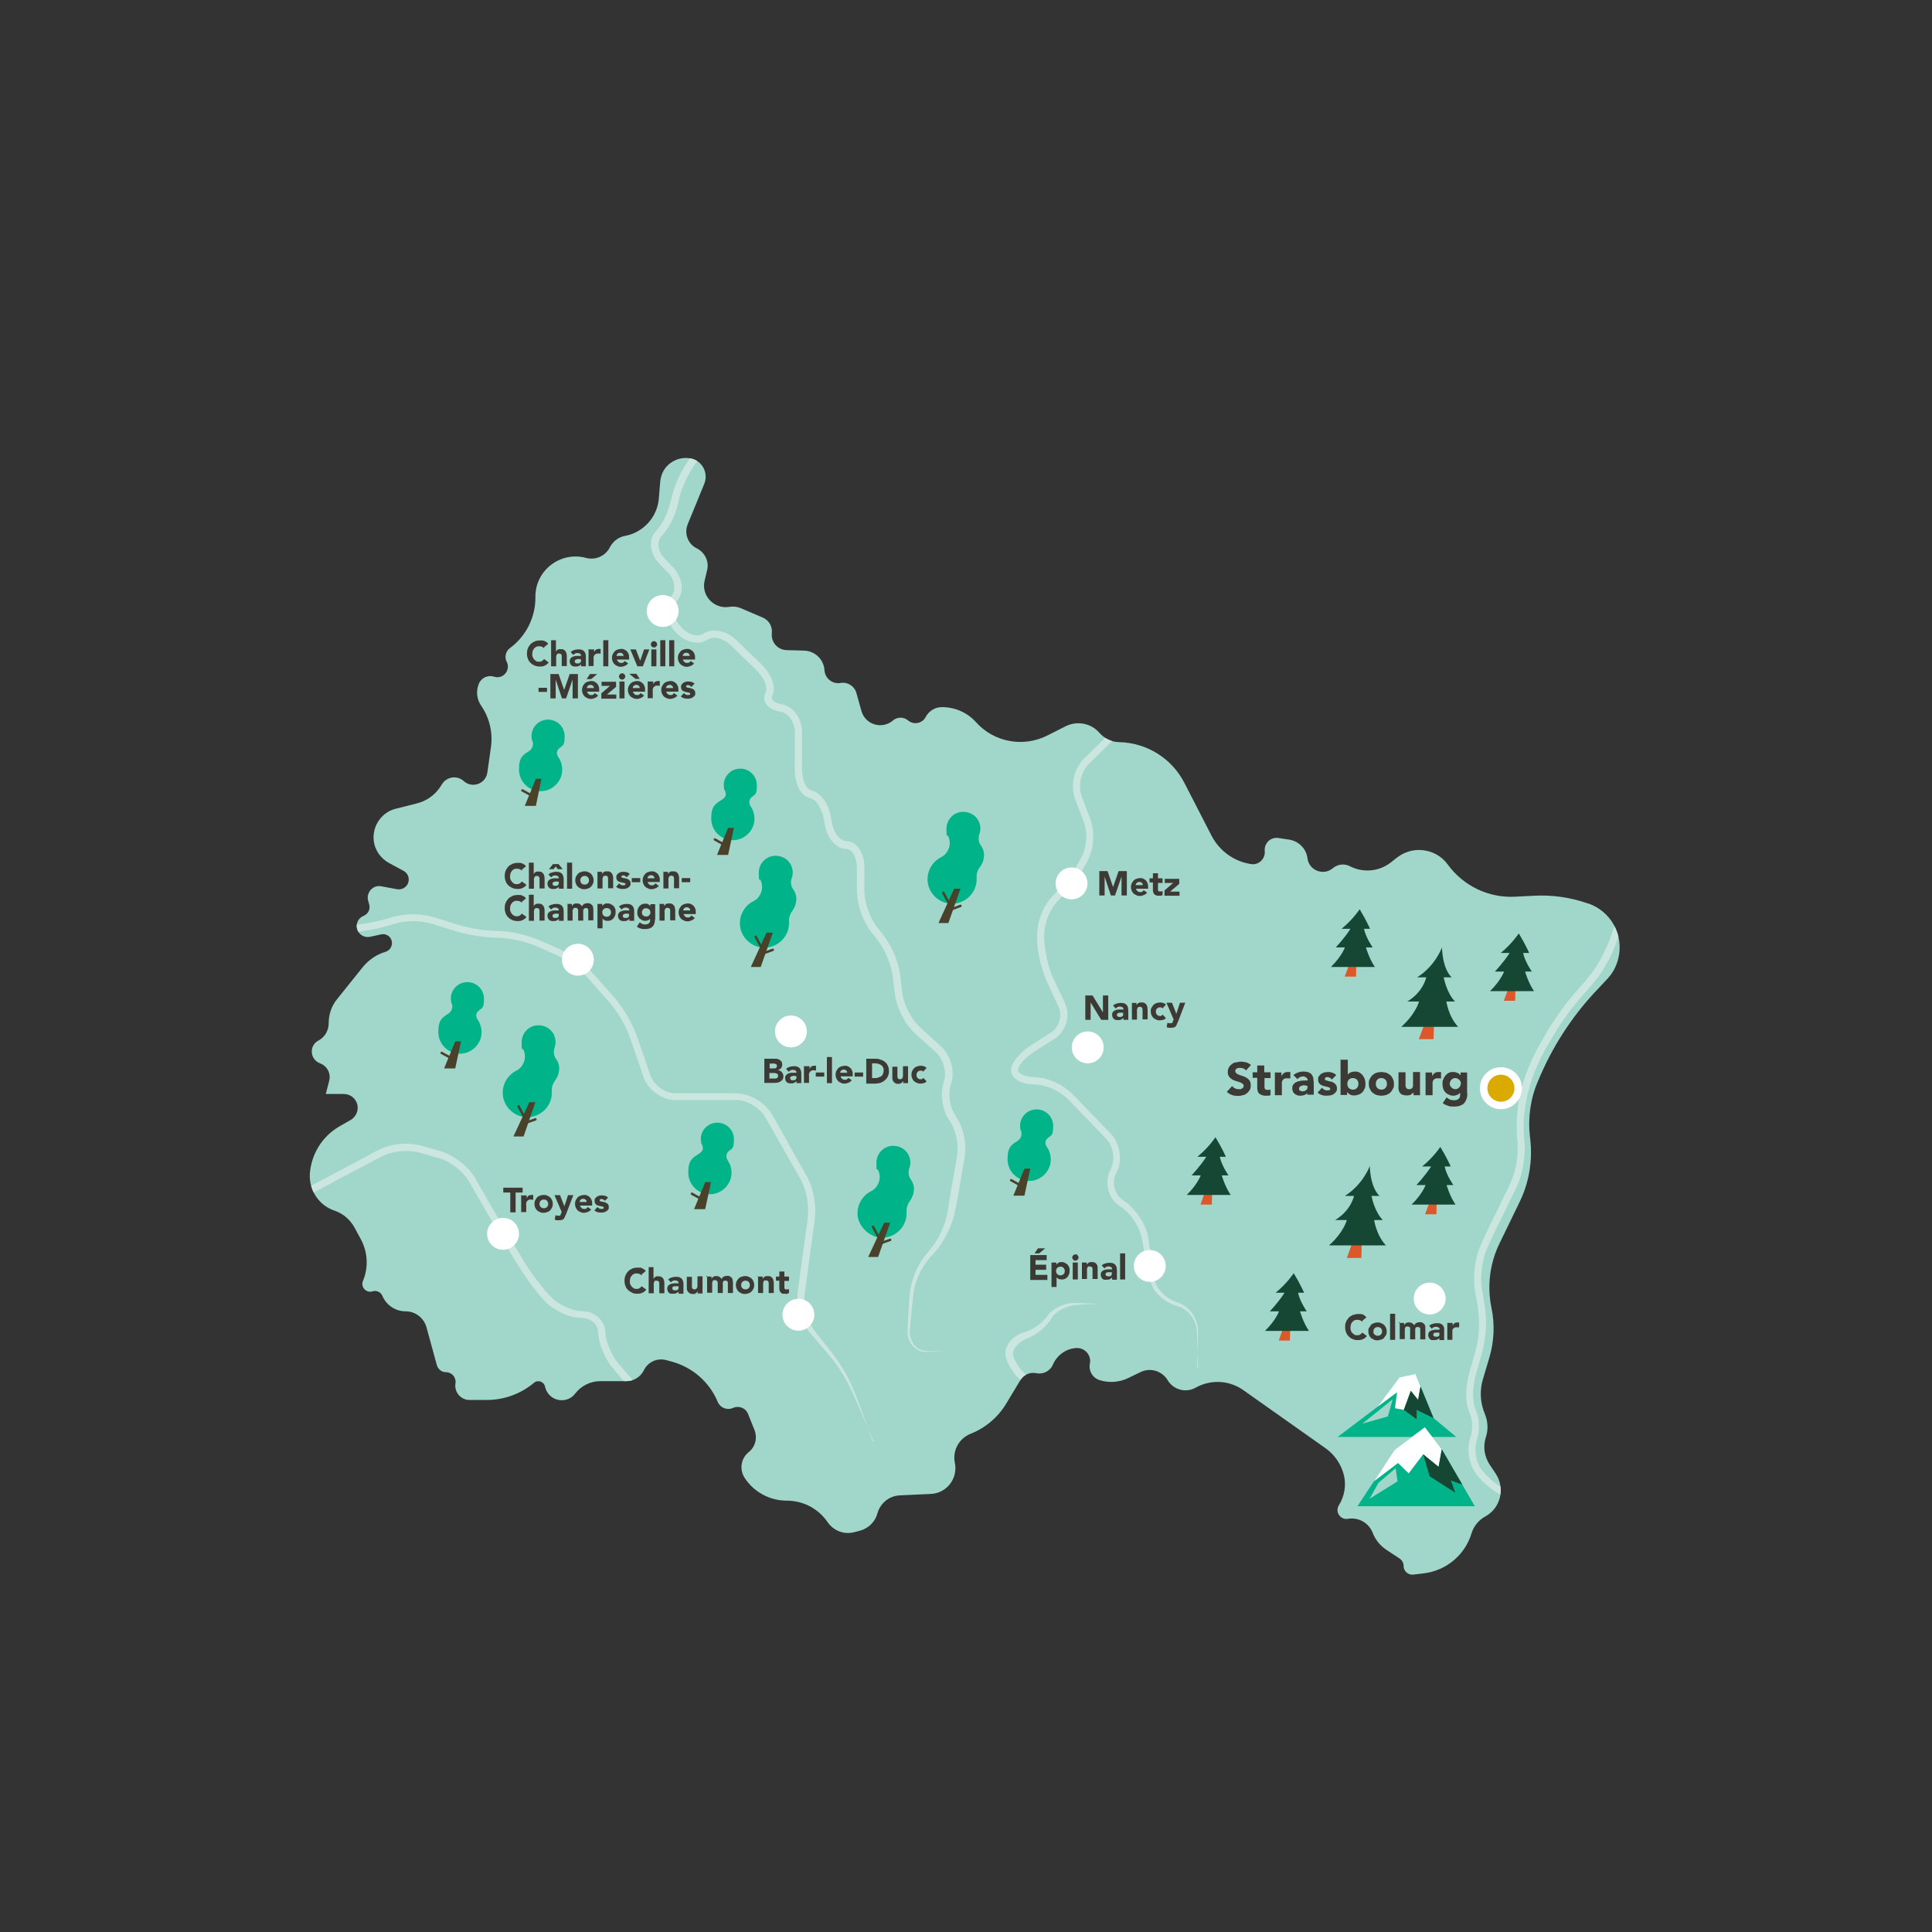 <?xml version="1.0" encoding="UTF-8"?>
<svg xmlns="http://www.w3.org/2000/svg" xmlns:xlink="http://www.w3.org/1999/xlink" version="1.1" viewBox="0 0 800 800">
  <rect x="0" y="0" width="800" height="800" fill="#333333" stroke="none"/>
  <defs>
    <style>
      .cls-1, .cls-2 {
        fill: none;
      }

      .cls-3 {
        fill: #a1d6ca;
      }

      .cls-4 {
        fill: #daaa00;
      }

      .cls-5 {
        fill: #4a412a;
      }

      .cls-6 {
        fill: #00b388;
      }

      .cls-7 {
        isolation: isolate;
      }

      .cls-8 {
        fill: #cbe6df;
      }

      .cls-9 {
        fill: #fff;
      }

      .cls-2 {
        stroke: #4a412a;
        stroke-linecap: round;
        stroke-miterlimit: 10;
      }

      .cls-10 {
        fill: #dc582a;
      }

      .cls-11 {
        clip-path: url(#clippath);
      }

      .cls-12 {
        fill: #3d3935;
      }

      .cls-13 {
        fill: #154734;
      }
    </style>
    <clipPath id="clippath">
      <path class="cls-1" d="M221.7,246.5v1c0,8.2-3.9,16-10.6,20.9-1.7,1.3-2.3,3.7-1.3,5.6,1.8,3.5-1.5,7.4-5.2,6.2-2.5-.8-5.3.4-6.3,2.9-1.3,3-.9,6.5,1,9.2,3.4,5,4.8,11,4,17l-1.5,10.6c-.7,4.7-6.3,6.7-9.8,3.5-2.8-2.5-7.2-1.8-9.1,1.5-2.2,3.8-5.8,6.6-10,7.7l-9.1,2.3c-6.4,1.6-10.3,8.2-8.8,14.6.8,3.3,3,6.1,6,7.8l6.1,3.3c2.1,1.1,2.8,3.8,1.5,5.8-.9,1.4-2.6,2.1-4.2,1.8l-6.5-1.2c-3.4-.7-6.3,2.5-5.5,5.8l.5,1.8c.5,1.9-.5,3.9-2.3,4.6-2.3.9-3.5,3.5-2.6,5.8.8,2.2,3,3.4,5.3,2.9l4.5-1c2.3-.5,4.4,1.1,4.5,3.5,0,1.7-1,3.2-2.6,3.7-3.8,1.1-7.1,3.4-9.6,6.5l-10.5,13.1c-2.3,2.8-3.5,6.3-3.5,10s-1.6,5.8-4.3,7.2c-1.7.9-2.7,2.6-2.7,4.5s1.3,4.1,3.4,4.9c3,1.1,4.6,4.2,3.8,7.3l-1.4,5.4h7.5c2.7,0,5,1.9,5.6,4.5.5,2.4-.6,4.9-2.7,6.2l-4.9,2.8c-7,4.1-11.5,11.4-12.1,19.5-.4,6.8,3.7,13.1,10.2,15.3,3.6,1.2,6.6,3.8,8.4,7.2l2.6,4.8c2.8,5.3,3.1,11.6.8,17.1-1.1,2.5,1.4,5.2,4,4.3,1.6-.5,3.3.3,4,1.8,1.6,3.9,5.4,6.5,9.7,6.5s7.5,2.7,8.6,6.6l4.3,15.7c.5,1.7,2,2.9,3.8,2.9s4.3,2.2,3.9,4.6c-.6,3.6,2.2,6.9,5.8,6.9h7.1c7.2,0,14.1-2.5,19.6-7.1,1.6-1.4,4.2-.5,4.6,1.6.7,3.3,3.6,5.6,6.9,5.6s4.3-1,5.6-2.8c2.5-3.2,6.3-5.1,10.4-5.1h10.8c3.1,0,5.9-1.8,7.2-4.5,1.7-3.5,5.6-5.2,9.3-4.2l2.2.6c8.6,2.3,15.7,8.5,19.1,16.7,1,2.4,3.8,3.6,6.3,2.5s5.3,0,6.3,2.6l2.6,6.5c1.3,3.3.4,7-2.4,9.2-3.2,2.6-3.9,7.1-1.7,10.6,3.9,6,10.5,9.5,17.6,9.5s13,3.3,16.8,8.9c2.5,3.6,6.9,5.3,11.2,4.1l2.3-.6c3.5-1,6.2-3.7,7.1-7.1,1.2-4.3,4.9-7.3,9.3-7.5l12.9-.6c6.5-.3,11.2-6.4,9.9-12.8-1.1-5.1,1.7-10.2,6.5-12.1,6.1-2.4,11.3-6.8,14.7-12.4l5.9-9.8c1.4-2.3,4-3.4,6.6-2.9,2.9.6,5.8-.9,6.9-3.6,1.7-3.8,5.3-6.5,9.5-6.8,3.6-.3,6.5,2.9,5.8,6.4-.6,3,1.1,6,4.1,6.9,3.8,1.2,8,.9,11.6-.8l5.4-2.6c4-1.9,8.8-.4,11.1,3.4,2.4,4,7.5,5.4,11.6,3.1,6.2-3.5,13.9-3.1,19.7,1l34.1,24.1c3.8,2.7,6.5,6.7,7.6,11.2,1,4.2.2,8.7-2.1,12.4-1.7,2.7.6,6.2,3.8,5.6,4.4-.7,8.6,1.7,10.2,5.8,1.1,2.9,3.1,5.3,5.6,7l5.6,3.7c1,.7,1.6,1.8,1.6,3,0,2.2,1.9,3.9,4.1,3.6l4.2-.5c9.3-1.1,17.1-7.6,19.8-16.5.9-3,3-5.6,5.8-7.1,6.3-3.5,8.2-11.6,4.3-17.6l-2.6-3.9c-2.2-3.4-2.8-7.5-1.5-11.4,1-3.1.8-6.4-.4-9.4-2-4.6-2.3-9.8-.8-14.7l2.6-8.7c2-6.7,2.3-13.8.9-20.6-1.9-9.1-.7-18.6,3.4-26.9l8.2-16.9c4-8.2,5.5-17.3,4.4-26.4-1-8,0-16.2,3.2-23.6,5.7-13.9,13.9-26.7,24.2-37.6l4.5-4.8c2.3-2.4,3.8-5.3,4.6-8.5,2.4-9.7-3-19.5-12.4-22.8h-.2c-7.1-2.5-14.7-3.6-22.2-3.2l-7.9.4c-10.9.6-21.4-4.4-27.9-13.3-2.5-3.5-6.5-5.7-10.8-6-3.6-.3-7.2.8-10.1,3l-2.8,2.2c-4.8,3.7-11.4,4.3-16.8,1.5-2.3-1.2-5.1-.9-7.1.8-3.9,3.3-9.9.9-10.5-4.1-.5-3.9-3.5-7-7.4-7.7l-4.6-.7c-3.2-.5-6,2.1-5.7,5.4.3,3.2-2.5,5.9-5.6,5.4-7-1-13.1-5.4-16.4-11.7l-11.2-21.8c-5.2-10.2-15.5-16.7-27-17-3.2,0-6.2-1.5-8.3-3.9-3.5-4-9.2-5-13.9-2.7l-7.5,3.8c-10,5.1-22.2,2.9-29.7-5.5-3.6-4-8.7-6.2-14.1-6.2s-5.4,1.6-6.7,4.1c-1.4,2.7-5,3.4-7.3,1.4-1.8-1.5-4.4-1.5-6.2,0-4.5,3.9-11.5,1.8-13.1-3.9l-2.1-7.5c-.8-2.8-3.6-4.6-6.5-4.1-3.4.6-6.5-1.9-6.7-5.3-.3-4.5-4-8-8.5-8.1l-7.2-.2c-3.7-.1-6.5-3.3-6.1-7,.3-2.8-1.2-5.4-3.8-6.5l-8.9-3.8c-1.6-.7-3.3-.9-5-.6-6.3,1-11.7-4.8-10.1-11l1-4.2c.9-3.6-.9-7.3-4.2-9-3.8-1.8-5.4-6.3-3.8-10.1l6.8-16.6c1.9-4.6-.9-9.8-5.8-10.6-3.9-.7-7.9.9-10.3,4-1.2,1.6-1.9,3.5-2.1,5.5l-.6,7.1c-.6,7.7-6.4,14.1-14,15.5-2.7.5-4.9,2.2-6.2,4.6-1.8,3.7-6,5.6-10,4.5-10.5-2.8-20.9,5.1-20.9,16v-.5h0Z"/>
    </clipPath>
  </defs>
  <!-- Generator: Adobe Illustrator 28.7.3, SVG Export Plug-In . SVG Version: 1.2.0 Build 164)  -->
  <g>
    <g id="MAPS">
      <path class="cls-3" d="M221.7,246.5v1c0,8.2-3.9,16-10.6,20.9h0c-1.7,1.3-2.3,3.7-1.3,5.6h0c1.8,3.5-1.5,7.4-5.2,6.2h0c-2.5-.8-5.3.4-6.3,2.9h0c-1.3,3-.9,6.5,1,9.2h0c3.4,5,4.8,11,4,17l-1.5,10.6c-.7,4.7-6.3,6.7-9.8,3.5h0c-2.8-2.5-7.2-1.8-9.1,1.5h0c-2.2,3.8-5.8,6.6-10,7.7l-9.1,2.3c-6.4,1.6-10.3,8.2-8.8,14.6h0c.8,3.3,3,6.1,6,7.8l6.1,3.3c2.1,1.1,2.8,3.8,1.5,5.8h0c-.9,1.4-2.6,2.1-4.2,1.8l-6.5-1.2c-3.4-.7-6.3,2.5-5.5,5.8l.5,1.8c.5,1.9-.5,3.9-2.3,4.6h0c-2.3.9-3.5,3.5-2.6,5.8h0c.8,2.2,3,3.4,5.3,2.9l4.5-1c2.3-.5,4.4,1.1,4.5,3.5h0c0,1.7-1,3.2-2.6,3.7h0c-3.8,1.1-7.1,3.4-9.6,6.5l-10.5,13.1c-2.3,2.8-3.5,6.3-3.5,10h0c0,3-1.6,5.8-4.3,7.2h0c-1.7.9-2.7,2.6-2.7,4.5h0c0,2.2,1.3,4.1,3.4,4.9h0c3,1.1,4.6,4.2,3.8,7.3l-1.4,5.4h7.5c2.7,0,5,1.9,5.6,4.5h0c.5,2.4-.6,4.9-2.7,6.2l-4.9,2.8c-7,4.1-11.5,11.4-12.1,19.5h0c-.4,6.8,3.7,13.1,10.2,15.3h0c3.6,1.2,6.6,3.8,8.4,7.2l2.6,4.8c2.8,5.3,3.1,11.6.8,17.1h0c-1.1,2.5,1.4,5.2,4,4.3h0c1.6-.5,3.3.3,4,1.8h0c1.6,3.9,5.4,6.5,9.7,6.5h0c4,0,7.5,2.7,8.6,6.6l4.3,15.7c.5,1.7,2,2.9,3.8,2.9h0c2.4,0,4.3,2.2,3.9,4.6h0c-.6,3.6,2.2,6.9,5.8,6.9h7.1c7.2,0,14.1-2.5,19.6-7.1h0c1.6-1.4,4.2-.5,4.6,1.6h0c.7,3.3,3.6,5.6,6.9,5.6h0c2.2,0,4.3-1,5.6-2.8h0c2.5-3.2,6.3-5.1,10.4-5.1h10.8c3.1,0,5.9-1.8,7.2-4.5h0c1.7-3.5,5.6-5.2,9.3-4.2l2.2.6c8.6,2.3,15.7,8.5,19.1,16.7h0c1,2.4,3.8,3.6,6.3,2.5h0c2.5-1.1,5.3,0,6.3,2.6l2.6,6.5c1.3,3.3.4,7-2.4,9.2h0c-3.2,2.6-3.9,7.1-1.7,10.6h0c3.9,6,10.5,9.5,17.6,9.5h0c6.7,0,13,3.3,16.8,8.9h0c2.5,3.6,6.9,5.3,11.2,4.1l2.3-.6c3.5-1,6.2-3.7,7.1-7.1h0c1.2-4.3,4.9-7.3,9.3-7.5l12.9-.6c6.5-.3,11.2-6.4,9.9-12.8h0c-1.1-5.1,1.7-10.2,6.5-12.1h0c6.1-2.4,11.3-6.8,14.7-12.4l5.9-9.8c1.4-2.3,4-3.4,6.6-2.9h0c2.9.6,5.8-.9,6.9-3.6h0c1.7-3.8,5.3-6.5,9.5-6.8h0c3.6-.3,6.5,2.9,5.8,6.4h0c-.6,3,1.1,6,4.1,6.9h0c3.8,1.2,8,.9,11.6-.8l5.4-2.6c4-1.9,8.8-.4,11.1,3.4h0c2.4,4,7.5,5.4,11.6,3.1h0c6.2-3.5,13.9-3.1,19.7,1l34.1,24.1c3.8,2.7,6.5,6.7,7.6,11.2h0c1,4.2.2,8.7-2.1,12.4h0c-1.7,2.7.6,6.2,3.8,5.6h0c4.4-.7,8.6,1.7,10.2,5.8h0c1.1,2.9,3.1,5.3,5.6,7l5.6,3.7c1,.7,1.6,1.8,1.6,3h0c0,2.2,1.9,3.9,4.1,3.6l4.2-.5c9.3-1.1,17.1-7.6,19.8-16.5h0c.9-3,3-5.6,5.8-7.1h0c6.3-3.5,8.2-11.6,4.3-17.6l-2.6-3.9c-2.2-3.4-2.8-7.5-1.5-11.4h0c1-3.1.8-6.4-.4-9.4h0c-2-4.6-2.3-9.8-.8-14.7l2.6-8.7c2-6.7,2.3-13.8.9-20.6h0c-1.9-9.1-.7-18.6,3.4-26.9l8.2-16.9c4-8.2,5.5-17.3,4.4-26.4h0c-1-8,0-16.2,3.2-23.6h0c5.7-13.9,13.9-26.7,24.2-37.6l4.5-4.8c2.3-2.4,3.8-5.3,4.6-8.5h0c2.4-9.7-3-19.5-12.4-22.8h-.2c-7.1-2.5-14.7-3.6-22.2-3.2l-7.9.4c-10.9.6-21.4-4.4-27.9-13.3h0c-2.5-3.5-6.5-5.7-10.8-6h0c-3.6-.3-7.2.8-10.1,3l-2.8,2.2c-4.8,3.7-11.4,4.3-16.8,1.5h0c-2.3-1.2-5.1-.9-7.1.8h0c-3.9,3.3-9.9.9-10.5-4.1h0c-.5-3.9-3.5-7-7.4-7.7l-4.6-.7c-3.2-.5-6,2.1-5.7,5.4h0c.3,3.2-2.5,5.9-5.6,5.4h0c-7-1-13.1-5.4-16.4-11.7l-11.2-21.8c-5.2-10.2-15.5-16.7-27-17h0c-3.2,0-6.2-1.5-8.3-3.9h0c-3.5-4-9.2-5-13.9-2.7l-7.5,3.8c-10,5.1-22.2,2.9-29.7-5.5h0c-3.6-4-8.7-6.2-14.1-6.2h0c-2.8,0-5.4,1.6-6.7,4.1h0c-1.4,2.7-5,3.4-7.3,1.4h0c-1.8-1.5-4.4-1.5-6.2,0h0c-4.5,3.9-11.5,1.8-13.1-3.9l-2.1-7.5c-.8-2.8-3.6-4.6-6.5-4.1h0c-3.4.6-6.5-1.9-6.7-5.3h0c-.3-4.5-4-8-8.5-8.1l-7.2-.2c-3.7-.1-6.5-3.3-6.1-7h0c.3-2.8-1.2-5.4-3.8-6.5l-8.9-3.8c-1.6-.7-3.3-.9-5-.6h0c-6.3,1-11.7-4.8-10.1-11l1-4.2c.9-3.6-.9-7.3-4.2-9h0c-3.8-1.8-5.4-6.3-3.8-10.1l6.8-16.6c1.9-4.6-.9-9.8-5.8-10.6h0c-3.9-.7-7.9.9-10.3,4h0c-1.2,1.6-1.9,3.5-2.1,5.5l-.6,7.1c-.6,7.7-6.4,14.1-14,15.5h0c-2.7.5-4.9,2.2-6.2,4.6h0c-1.8,3.7-6,5.6-10,4.5h0c-10.5-2.8-20.9,5.1-20.9,16v-.5h0Z"/>
      <g class="cls-11">
        <g>
          <path class="cls-8" d="M-29.2,489.3c1.7-4.8,6.2-16.6,8-21.2.6-1.7,1.7-4.5,2.3-6.2,1.6-4.5,6.8-6.9,11.2-4.8.7.3,1.3.6,1.8,1l1.6,1c11,6.1,56.1,34.5,67.5,41.5,4.8,3.3,11.2,4.7,16.9,3.8,4.5-.9,17.4-3.6,22.2-4.5,4.4-.9,10.3-2,14.5-3.5,4.8-1.6,9.1-3.7,13.5-6.2,6.7-3.5,20-10.6,26.7-14.2,6.1-2.8,13.1-3.2,19.5-1l3.6,1c.6.2,2.1.6,2.7.8,1.6.5,3.2,1.2,4.6,2.1,4,2.4,7.6,5.6,9.8,9.7l.9,1.6c5.4,9.6,13.4,23.2,19.1,32.5,2.6,4.2,5.6,8.2,8.8,12,1.6,1.9,3.1,3.5,5.2,4.8,2,1.3,4.2,2.3,6.4,2.9,2.6.8,5.2.2,7.6,1.4,2.7,1.2,4.9,3.7,5.4,6.8.1,1.2,0,2.4.4,3.6.8,3.4,2.4,6.8,4.4,9.6,1.4,1.7,3.4,3.9,4.8,5.6,1.4,1.7,6,6.8,7.5,8.7,2.4,3.2,4,6.8,5.1,10.6.8,2.4,1,5.2,1.1,7.7.3,5,.8,10,1.1,15.1.2,6.2,1.3,12.3,3.1,18.2,4.7,12.9,9.7,26,14.4,38.9-5-11.4-10-23.2-14.9-34.7-2.6-5.8-4.3-12.1-5.2-18.4-.8-7.5-1.1-15-1.8-22.5-.9-5.9-3.6-11.5-7.7-15.9-3-3.5-7.1-8-9.9-11.5-3.1-4.3-5.2-9.3-5.4-14.7-.3-1.9-1.7-3.7-3.6-4.5-2.2-1-4.9-.5-7.2-1.2-3.9-1.1-7.5-3-10.5-5.7-9.3-9.7-16.3-23.3-23.2-34.8-1-1.7-8.1-14.1-8.9-15.5-2.6-4.2-6.8-7.5-11.4-9.3-1-.3-2.5-.8-3.5-1-2-.5-5.1-1.6-7.1-2-4.5-.7-9.7-.2-13.8,1.8l-13.3,7c-8,4-18.8,10.7-27.3,13.4-4.2,1.6-10.4,2.8-14.8,3.7-4.6,1-17.7,3.6-22.2,4.5-6.7,1-13.5-.5-19.1-4.2l-3.2-2-51.3-31.8-12.6-8.3-1.6-1c-1.5-1-2.9-1.7-4.7-1.6-2.2,0-4.3,1.4-5.4,3.4l-12.1,27.6h0Z"/>
          <path class="cls-8" d="M361.7,596.7l-7-16.2c-2.2-5.4-4.9-10.7-8.3-15.4-1.4-2-3.9-4.9-5.5-6.8-1.9-2.3-3.8-4.4-5.8-6.7-3.5-4.7-5.3-10.7-4.8-16.5,1.2-8.8,2.5-18.5,3.7-27.3,1.3-6.9.6-14.3-3-20.4l-2.2-3.8-8.7-15.4-2.2-3.8c-.6-1.1-1.4-2.5-2.2-3.5-2.8-3.2-7.1-5.5-11.4-5.4h-25.6c-5.7-.7-10.9-4.8-12.5-10.3l-.7-2.1c-.9-2.6-3.4-9.8-4.3-12.5-1.8-5.4-4.8-10.5-8.3-14.9-2.7-3.1-5.9-6.7-8.7-9.9-3.8-4.2-8.5-7.7-13.5-10.2-2-.9-6-2.7-8-3.6-5.2-2.2-10.9-3.5-16.5-3.7-6.1-.1-12-1.1-17.8-2.8-2.6-.8-6.9-2.2-9.5-3-5-1.4-10.5-1.4-15.5,0-5.7,1.9-11.6,3-17.6,3.6-2.2.2-6.7.4-8.8.5-4.1.3-8.1,2-11.5,4.3-2.2,1.3-4.4,4.1-6.2,5.8-1.7,1.8-4.4,4.6-6.2,6.4-4.2,3.7-9.2,6-14.7,6.8-3,.2-8.4.5-11.1.7l-35.2,2.1c-6.8.5-13.7-.4-20.2-2.7-4.6-1.8-9.9-3.6-14.5-5.4-21.9-8.7-43.8-17.3-65.6-26.2,26.4,9.3,52.9,18.2,79.1,28,5.9,2.4,12.4,3.5,18.8,3.4h2.2c0-.1,35.2-2.2,35.2-2.2,1.9-.2,9.3-.5,10.9-.7,4.7-.7,9.5-2.9,13-6,1.7-1.6,4.4-4.6,6.1-6.3,1.9-2,4.3-4.7,6.7-6.2,3.9-2.6,8.3-4.4,13-4.8,2.2,0,6.6-.4,8.8-.5,5.8-.5,11.4-1.6,16.9-3.4,5.6-1.5,11.6-1.5,17.2.1,2.6.8,6.9,2.2,9.5,3,5.5,1.6,11.2,2.6,16.9,2.7,6.1.2,12.1,1.6,17.7,4,2,.9,6.1,2.7,8.1,3.6,5.4,2.8,10.4,6.4,14.5,10.9,2.8,3.3,5.9,6.6,8.8,10,3.8,4.8,6.8,10.1,8.8,15.8.9,2.7,3.4,9.9,4.3,12.5l.7,2.1c1.2,4.4,5.4,7.8,10,8.3h25.3c6.1,0,11.9,3.4,15.2,8.5,2.5,4.2,9.4,16.8,11.9,21.2l2.2,3.8c.3.6.8,1.3,1.1,2,1.6,3.5,2.5,7.3,2.8,11.2.3,3-.2,6.2-.6,9.1l-1.2,8.7c-.9,6.5-1.7,13.1-2.6,19.6-.3,4.7,1.1,9.9,3.8,13.7,1.7,2.3,3.6,4.6,5.4,6.9,3.7,4.5,7.2,9.6,9.7,14.9,3,6.2,7.1,18.5,9.5,24.8h0l.2-.4h0Z"/>
          <path class="cls-8" d="M392.1,559.7h-5.1c-1.6,0-3.6.3-5.1,0-3.5-.8-6-4.3-6.1-7.8,0-1.4.1-3.7.2-5.2.2-2.6.4-7.7.6-10.2.5-6.1,2.9-12.1,6.7-16.9,1.6-1.9,3.3-3.8,4.5-5.9,2.1-3.5,3.7-7.4,4.5-11.4.3-1.4.9-6,1.2-7.5.9-5.7,2.2-11.8,3-17.5.3-3.9-.6-8.1-2.3-11.6-.8-1.5-2-2.9-2.6-4.5-1.6-4.1-2.2-8.7-.9-12.9.3-.9.6-1.8.6-2.8.2-3.7-1.3-7.7-4.2-10.2l-1.9-1.7-3.8-3.4c-2.7-2.3-5.3-4.9-7-8-1.8-3.1-3.2-6.4-3.8-10.1-.2-1.9-.7-5.9-.9-7.6-.8-5.5-3.1-11.1-6.5-15.5l-1.6-2c-2.9-3.4-4.8-7.7-5.9-11.9-1.4-4.9-.7-10.6-.9-15.6,0-1.6-.2-3.1-.7-4.5-.7-1.8-1.9-3.4-3.7-3.5h-.6c-3.2-.4-5.5-3-6.8-5.6-1.7-3.1-1.5-6.8-2.8-10-1-2.2-2.3-4.8-4.7-5.4-2.7-.6-4.4-3-5.3-5.4-1.4-3.4-1.1-7.1-1.1-10.7v-10.2c.2-3-.8-6.1-3-8.1-.8-.7-1.7-1.2-2.7-1.4-1.4-.2-2.8-.6-4.1-1.3-2.4-1.3-3.7-4.2-2.2-6.8.2-.4.2-.8.2-1.2,0-4.6-4.6-8.4-7.7-11.4l-3.7-3.6-1.8-1.8-.9-.9c-2.4-2.5-6.4-4.6-9.8-3.1-1.2.8-2.7,1.5-4.1,1.5-7.8.3-14.8-8.2-13-15.8.3-1.4,1.1-2.7,2-3.9,1.8-2.6.7-6.5-1.2-8.8-1.3-1.4-2.2-2.2-3.5-3.6-3.8-3.3-5.9-9.9-2-14,.4-.4.8-.9,1.1-1.3,2.9-3.9,4.6-8.7,5.6-13.5,1.8-6.8,5.2-13,9.7-18.5,4.9-7.2,11.9-13,19.6-17,10.8-6.1,75.3-43.5,86.5-49.6,4.5-2.2,7.5-7.4,7.2-12.5v-1.3c-.1,0-.6-5.1-.6-5.1-.9-8.3-4.5-42.2-5.4-50.8,1.7,11.9,6.5,44.5,8.1,55.7,1.2,6.3-2,13.3-7.8,16.4-1.1.8-74.3,42.9-77.5,44.7l-8.9,5.1c-2.7,1.4-6.1,3.5-8.4,5.4-4,3.1-7.3,6.6-10.3,10.8-4.7,5.8-8.3,12.6-9.7,19.9-1.2,4.8-3.2,9.4-6.5,13.2-2.5,2.2-1.9,6.1,0,8.6.7.9,2.5,2.6,3.3,3.6,3.9,3.4,6.5,9.7,3.2,14.4-2.9,3-1.9,8,.8,10.9,2.1,2.6,6,5.1,9.3,3.5,2.4-1.8,5.9-1.8,8.6-.9s4.9,2.7,6.8,4.7c1.1,1,4.4,4.3,5.5,5.3,2.3,2.3,5.6,5,7,8,1.2,2.3,2.3,5.4,1.1,8.1-.3.6-.5,1.2-.2,1.7.5,1.2,2.8,2,4.4,2.2,1.5.3,2.9,1.1,4,2.1,2.9,2.6,4.2,6.5,4,10.3v10.2c0,4.3-.5,10.1,3.3,12.8,4.8,1.1,7.4,5.8,8.5,10.2.6,3.8,1.2,8.1,4.6,10.3.7.5,1.4.7,2.2.7,5.3.5,7.3,6.5,7.2,10.9v10.2c.3,4.7,2,9.7,4.6,13.6.5.8,1,1.2,1.5,1.9,4.6,5.4,7.8,12,8.8,19.1.2,1.9.6,5.7.9,7.6.4,3.1,1.8,6.2,3.4,8.9,1.6,2.9,4,5.1,6.5,7.3,1.5,1.4,5.2,4.6,6.7,6.1,3.5,3.9,5.1,9.5,3.6,14.6-1.5,4.3-.8,9.5,1.7,13.4,3.6,5.3,4.8,12,3.7,18.2-.9,4.7-1.7,10.4-2.6,15.1l-1,5c-.2.8-.3,1.6-.5,2.5-1,4.3-2.9,8.4-5.3,12.1-1.3,2.2-3.3,4.2-5,6.1-3.7,4.3-6.2,10-6.8,15.7l-.5,5.1-.5,5.1-.2,2.5c-.8,4,.9,8.8,5.2,9.9.8.2,1.6.3,2.5.3h2.6l5.1.2h-.2Z"/>
          <path class="cls-8" d="M453.7,540c-2.8,0-6.6.2-9.3.5-3,.5-5.8,1.9-7.9,3.9-1.1,1.1-1.7,2.6-2.7,3.7-2.2,2.5-4.8,4.5-7.8,5.9-2.5.8-5.1,2.6-6.2,5-1.1,2.5.8,5,2.2,7.1,2.7,4,7.6,6.2,9,11.1.7,2.1.8,4.9-.6,6.9-1.6,2.4-.5,5.6,1.8,7.2,4.3,3.4,6.9,8.6,8,13.9.1.7.9,5,1,5.8,1,6.2-2.8,12.4-8.5,14.7l-2.1,1c-4.2,2-12.7,5.9-16.9,7.9-5.5,2.5-10.6,6.1-14.9,10.2-3.2,3.3-9.7,10.1-12.9,13.4-.9,1-3.9,4.1-4.9,5-2.5,2.7-4.5,6-6.1,9.3-1.4,2.7-2.1,5.7-2.9,8.6l-4.7,18.1c-.3,1.2-1.6,6-1.9,7.3-.8,3.3-.2,6.8,1.1,9.9.8,2.1,2.2,3.7,3.8,5.2,11.5,11.6,22.2,24,33.1,36.2-11.9-11.3-24-22.3-35.3-34.1-1.8-1.7-3.5-3.8-4.4-6.1-1.6-3.8-2.3-8.3-1.2-12.4l.6-2.3c.7-2.6,5.1-19.6,5.8-22.6,1.5-7.1,4.8-13.8,9.7-19.2,2.9-3,8.4-8.7,11.3-11.8l6.5-6.8c3.5-3.4,7.3-6.1,11.5-8.6,6-3.2,15-7.1,21.2-10l2.1-1c4.5-1.6,7.6-6.8,6.8-11.5-.1-.8-.9-5-1-5.7-.8-3.9-2.7-7.7-5.3-10.6-1.1-1.2-2.6-1.9-3.5-3.3-1.7-2.2-2.3-5.4-1.2-8.1.3-.7.8-1.3,1.1-2,.4-1,.3-2.3-.1-3.6-1.4-4.4-6.3-6.4-8.6-10.3-1.5-2.1-2.8-4.4-3.1-7.1-.1-3.9,2.9-7,6.2-8.5.6-.3,1.2-.4,1.8-.6,2.9-.9,5.7-2.7,7.9-4.9,1.2-1.1,1.8-2.5,3.1-3.6,2.5-2.1,5.6-3.3,8.9-3.6,2.9,0,6.5.3,9.4.3h0v.2h.1Z"/>
          <path class="cls-8" d="M496.1,566.3c-.2-5.1-.3-10.3-.5-15.4-.4-4.5-3.7-8.9-8.1-10.1-3-.8-5.6-2.4-7.8-4.6-1.4-1.4-2.7-3.3-3.2-5.4l-.5-1.9c-1.2-5-2.2-10.1-3-15.2-.4-2.3-1.2-4.6-2.4-6.7-1.8-3.3-4.2-5.9-7.4-7.9-4.2-3.1-5.8-9.1-3.8-13.9,2.7-4.6,1.9-10.7-2-14.3-3.8-4-9.5-9.9-13.4-13.9-3.2-3.7-7.4-6.4-12.2-7.5-2.5-.7-5.2-.2-7.7-1-2.2-.6-4.9-2-5.4-4.7-.1-1.1.1-1.9.4-2.7,1.2-2.7,3.2-4.6,5.3-6.5,1-.8,2.2-1.6,3.3-2.3,1.6-1,4.9-3.1,6.5-4.1,4-2,6-7.3,4.1-11.4-1-2.2-3.8-8.2-4.9-10.5-3-7.4-4.9-15.7-3.5-23.6.9-4,2.6-7.8,5.3-11,2.7-2.8,5.2-5.6,7.5-8.7,2.2-3,4.3-6.1,5.8-9.5,1.4-3.9,1.7-8.4.6-12.3-.5-1.5-1.4-3.9-2-5.3l-1.4-3.6c-3-6.5-1.2-14.6,4.2-19.2l11-10.8c3-3,7.9-7.5,10.1-11.2,2.1-3.1,3.8-6.5,4.9-10l1.2-3.7c3.6-10.4,8.9-26.1,12.5-36.5l1.2-3.7c2.1-5.7,2.3-12.2.7-18.1-7.4-24.6-13.8-49.6-20.6-74.4,7.9,24.5,16.2,48.9,23.5,73.5,1.8,6.5,1.5,13.5-.8,19.9-.7,2.2-3,8.7-3.7,11-2.5,7.3-7.5,21.9-10,29.2l-1.2,3.7c-1.2,3.8-3,7.4-5.2,10.7-1.5,2.2-3,4.3-5,6.3l-5.5,5.4-11,10.8c-4,3.3-5.8,9.2-4.2,14.2.4,1.1,1.6,4.3,2,5.4l1.4,3.6c2.5,6.4,1.8,14-1.8,19.8-2.6,4.6-5.8,8.7-9.3,12.7-1.7,1.8-3.5,3.4-4.7,5.7-2.4,4.2-3.5,9.2-2.9,14,.5,4.9,1.6,10,3.6,14.4l3.3,7c1.1,2.3,2.7,5.3,2.6,7.9.1,4.4-2.3,8.7-6.2,10.8l-3.3,2.1c-3,1.9-6.6,3.9-8.9,6.6-1,1.2-2.1,2.5-2.1,3.9.9,2.1,4.5,2.6,6.6,2.7,6.8.2,13.4,3.8,17.8,8.9,2.7,2.7,8.1,8.4,10.7,11.1l2.7,2.8c3.2,2.9,4.7,7.4,4.4,11.6,0,2.1-.8,4.1-1.8,6-1.1,2.5-.8,5.6.6,7.9,1.2,2.2,3.6,3.2,5.3,4.8,4,3.9,7,8.6,7.8,14.2.6,5.1,1.4,10.1,2.3,15.2l.4,1.9c.3,1.8,1.3,3.2,2.5,4.5,1.8,2,4.2,3.6,6.8,4.4,4.9,1.6,8.3,6.5,8.5,11.6,0,5.2-.3,10.3-.4,15.5h.4Z"/>
          <path class="cls-8" d="M725.5,640.1c-7.4-.9-22.2-2.5-29.6-3.5-14.3-2-38.1-3.8-51.8-7.4-4.8-1.3-9.6-3.5-14-5.8-2.5-1.2-7.7-3.8-10.1-5.2-4.3-2.9-8.7-6.4-10.7-11.4-1.2-3.2-1.6-6.7-.9-10,1-2.8,1.4-5.6,1-8.6-.3-2.5-1.8-4.7-2-7.2-.8-5.1.3-10.4,1.8-15.3l2-7.2c1.8-7,1.5-14.5,0-21.5-1.4-6.3-1-13,1-19.1,2.5-6.6,8.2-17.3,11.2-23.8,3.2-5.7,5.2-12.2,5-18.8v-1.8c-.7-6.3-.4-12.8.7-19,1.8-8.7,5.3-16.9,9.9-24.5,1-1.8,2.7-4.8,3.9-6.5,2.8-4.2,5.7-8.3,9-12.1,2.7-3.1,7.1-7.9,9.2-11.4,2.6-4.1,4.7-8.6,6.2-13.1l5-14c.4-1.2.8-2.3,1.3-3.6,2.6-6,7.4-11.1,13.3-14,24-13,48.6-25,73-37.2-21.6,12.2-43.1,24.7-65.1,36.3-2.4,1.4-7.5,3.8-9.7,5.3-3.8,2.7-7,6.4-8.8,10.7-.7,2-5.4,15.2-6.2,17.5-1.5,4.8-3.7,9.5-6.4,13.8-2.2,3.7-6.6,8.4-9.5,11.8-4.8,5.5-9,11.7-12.6,18.1-7.6,12.4-12.1,27.1-10.3,41.7,0,1.3.2,2.6,0,3.9-.3,5.2-1.3,10.3-3.6,15-1.2,2.2-6.9,14.2-8.2,16.7-1.6,3.3-3.2,6.6-4.5,10-1.4,4.5-2,9.4-1.5,14,.3,1.8.9,5.5,1.2,7.3,1.1,6.3.7,12.9-.8,19.1l-2,7.2c-1.4,4.4-2.4,9.4-1.7,14,.3,2.6,1.7,4.7,2,7.2.5,3.2,0,6.7-1,9.7-.7,3.8,0,8,2.3,11.2,2.9,3.6,6.8,6.8,11,8.8l6.7,3.3c4.3,2.2,8.8,4.3,13.5,5.6,7.1,2.1,14.5,2.5,21.8,3.7,16.5,2.8,42.4,7.1,58.8,10h.2,0Z"/>
        </g>
      </g>
      <g>
        <circle class="cls-4" cx="621.5" cy="450.6" r="7.1"/>
        <path class="cls-9" d="M621.5,445c3.1,0,5.6,2.5,5.6,5.6s-2.5,5.6-5.6,5.6-5.6-2.5-5.6-5.6,2.5-5.6,5.6-5.6M621.5,441.9c-4.8,0-8.7,3.9-8.7,8.7s3.9,8.7,8.7,8.7,8.7-3.9,8.7-8.7-3.9-8.7-8.7-8.7h0Z"/>
      </g>
      <circle class="cls-9" cx="274.4" cy="253" r="6.6"/>
      <circle class="cls-9" cx="239.3" cy="397.4" r="6.6"/>
      <circle class="cls-9" cx="208.3" cy="510.9" r="6.6"/>
      <circle class="cls-9" cx="327.5" cy="427.1" r="6.6"/>
      <circle class="cls-9" cx="330.6" cy="544.4" r="6.6"/>
      <circle class="cls-9" cx="476.1" cy="524.2" r="6.6"/>
      <circle class="cls-9" cx="450.4" cy="433.7" r="6.6"/>
      <circle class="cls-9" cx="443.7" cy="365.8" r="6.6"/>
      <circle class="cls-9" cx="592" cy="537.7" r="6.6"/>
      <g class="cls-7">
        <g class="cls-7">
          <path class="cls-12" d="M225.2,268.4c-.2-.3-.5-.5-.8-.6s-.7-.2-1.1-.2-.8,0-1.2.2-.7.4-.9.7-.5.6-.6,1-.2.8-.2,1.3,0,.9.2,1.3.4.7.6,1c.3.3.6.5.9.7s.7.2,1.1.2.9,0,1.2-.3c.4-.2.6-.5.9-.8l1.9,1.4c-.4.6-1,1-1.6,1.3s-1.3.4-2,.4-1.5-.1-2.2-.4-1.2-.6-1.7-1.1-.9-1-1.1-1.7c-.3-.7-.4-1.4-.4-2.2s.1-1.5.4-2.2c.3-.7.7-1.2,1.1-1.7.5-.5,1.1-.8,1.7-1.1s1.4-.4,2.2-.4h.9c.3,0,.6.1.9.2s.6.3.9.5c.3.2.5.4.7.7l-1.7,1.4v.4Z"/>
          <path class="cls-12" d="M230.2,265.1v4.8h0c0-.1.1-.3.2-.4.1-.1.3-.3.4-.4.2-.1.4-.2.6-.3h.7c.5,0,1,0,1.3.2s.6.4.8.7c.2.3.3.6.4,1s.1.8.1,1.3v3.8h-2.1v-4c0-.2,0-.4-.1-.6,0-.2-.2-.3-.3-.4s-.4-.2-.6-.2-.5,0-.7.1-.3.2-.4.4c0,.2-.1.4-.2.6s0,.4,0,.7v3.5h-2.1v-10.8h2.1,0Z"/>
          <path class="cls-12" d="M240.6,275h0c-.2.4-.6.6-1,.8s-.8.2-1.3.2-.6,0-.9-.1c-.3,0-.6-.2-.8-.4-.2-.2-.4-.4-.5-.7-.1-.3-.2-.6-.2-.9s0-.7.2-1,.3-.5.6-.7.5-.3.9-.4c.3-.1.7-.2,1-.2h2c0-.4-.1-.7-.4-.9-.3-.2-.6-.3-1-.3s-.7,0-1,.2c-.3.1-.6.4-.8.6l-1.1-1.2c.4-.4.9-.7,1.4-.8.5-.2,1.1-.3,1.7-.3s1.1,0,1.6.2.7.4,1,.7c.2.3.4.7.5,1.1s.1,1,.1,1.5v3.5h-2v-.9h0ZM240.1,272.9h-.6c-.2,0-.5,0-.7.1-.2,0-.4.2-.6.3s-.2.3-.2.6.1.4.3.6.4.2.7.2h.6c.2,0,.4-.1.5-.2.2-.1.3-.2.4-.4,0-.2.1-.4.1-.6v-.5h-.5Z"/>
          <path class="cls-12" d="M243.9,268.9h2.1v1.1h0c.2-.4.5-.8.8-1s.7-.3,1.2-.3.2,0,.4,0h.3v2c-.2,0-.3,0-.5-.1h-.5c-.4,0-.7,0-1,.2s-.4.3-.6.5c-.1.2-.2.5-.3.7s0,.6,0,.9v2.9h-2.1v-7h.2Z"/>
          <path class="cls-12" d="M249.8,265.1h2.1v10.8h-2.1v-10.8Z"/>
          <path class="cls-12" d="M260.1,274.7c-.3.4-.8.8-1.3,1s-1.1.4-1.6.4-1,0-1.5-.3c-.5-.2-.9-.4-1.2-.7-.3-.3-.6-.7-.8-1.2s-.3-.9-.3-1.5.1-1.1.3-1.5.5-.8.8-1.2c.3-.3.8-.6,1.2-.7.5-.2,1-.3,1.5-.3s.9,0,1.4.3c.4.2.7.4,1,.7.3.3.5.7.7,1.2.2.4.2.9.2,1.5v.7h-5c0,.4.3.7.6,1,.3.3.6.4,1.1.4s.7,0,.9-.2c.2-.2.5-.4.6-.6l1.5,1.1h-.1ZM258.2,271.6c0-.4-.1-.7-.4-.9-.2-.3-.6-.4-1-.4s-.4,0-.6.1c-.2,0-.3.2-.5.3-.1.1-.2.3-.3.4,0,.2-.1.3-.1.5h2.9Z"/>
          <path class="cls-12" d="M261,268.9h2.3l1.8,4.7h0l1.6-4.7h2.2l-2.7,7h-2.3l-2.9-7Z"/>
          <path class="cls-12" d="M269.5,266.8c0-.3.1-.6.4-.9s.5-.4.9-.4.6.1.9.4.4.5.4.9-.1.6-.4.9-.5.4-.9.4-.6-.1-.9-.4-.4-.5-.4-.9ZM269.7,268.9h2.1v7h-2.1v-7Z"/>
          <path class="cls-12" d="M273.4,265.1h2.1v10.8h-2.1v-10.8Z"/>
          <path class="cls-12" d="M277.1,265.1h2.1v10.8h-2.1v-10.8Z"/>
          <path class="cls-12" d="M287.4,274.7c-.3.4-.8.8-1.3,1s-1.1.4-1.6.4-1,0-1.5-.3c-.5-.2-.9-.4-1.2-.7s-.6-.7-.8-1.2-.3-.9-.3-1.5.1-1.1.3-1.5.5-.8.8-1.2c.3-.3.8-.6,1.2-.7.5-.2,1-.3,1.5-.3s.9,0,1.4.3c.4.2.7.4,1,.7.3.3.5.7.7,1.2.2.4.2.9.2,1.5v.7h-5c0,.4.3.7.6,1s.6.4,1.1.4.7,0,.9-.2c.2-.2.5-.4.6-.6l1.5,1.1h-.1ZM285.6,271.6c0-.4-.1-.7-.4-.9-.2-.3-.6-.4-1-.4s-.4,0-.6.1c-.2,0-.3.2-.5.3-.1.1-.2.3-.3.4,0,.2-.1.3-.1.5h2.9Z"/>
        </g>
        <g class="cls-7">
          <path class="cls-12" d="M226.5,286.5h-3.5v-1.7h3.5v1.7Z"/>
          <path class="cls-12" d="M227.9,279.1h3.4l2.3,6.6h0l2.3-6.6h3.4v10.1h-2.2v-7.8h0l-2.7,7.8h-1.7l-2.6-7.8h0v7.8h-2.2v-10.1Z"/>
          <path class="cls-12" d="M247.7,288c-.3.4-.8.8-1.3,1s-1.1.4-1.6.4-1,0-1.5-.3c-.5-.2-.9-.4-1.2-.7-.3-.3-.6-.7-.8-1.2s-.3-.9-.3-1.5.1-1.1.3-1.5.5-.8.8-1.2c.3-.3.8-.6,1.2-.7.5-.2,1-.3,1.5-.3s.9,0,1.4.3c.4.2.7.4,1,.7.3.3.5.7.7,1.2.2.4.2.9.2,1.5v.7h-5c0,.4.3.7.6,1s.6.4,1.1.4.7,0,.9-.2.5-.4.6-.6l1.5,1.1h0ZM244.4,279.1h2.9l-2.5,2.1h-1.9l1.4-2.1h.1ZM245.9,284.9c0-.4-.1-.7-.4-.9-.2-.3-.6-.4-1-.4s-.4,0-.6.1c-.2,0-.3.2-.5.3-.1.1-.2.3-.3.4,0,.2-.1.3-.1.5h2.9Z"/>
          <path class="cls-12" d="M249,287.1l3.6-3.1h-3.5v-1.7h6v2.1l-3.8,3.2h3.9v1.7h-6.2v-2.1h0Z"/>
          <path class="cls-12" d="M256.3,280.1c0-.3.1-.6.4-.9s.5-.4.9-.4.6.1.9.4.4.5.4.9-.1.6-.4.9-.5.4-.9.4-.6-.1-.9-.4-.4-.5-.4-.9ZM256.5,282.2h2.1v7h-2.1v-7Z"/>
          <path class="cls-12" d="M266.7,288c-.3.4-.8.8-1.3,1s-1.1.4-1.6.4-1,0-1.5-.3c-.5-.2-.9-.4-1.2-.7s-.6-.7-.8-1.2-.3-.9-.3-1.5.1-1.1.3-1.5.5-.8.8-1.2c.3-.3.8-.6,1.2-.7.5-.2,1-.3,1.5-.3s.9,0,1.4.3c.4.2.7.4,1,.7.3.3.5.7.7,1.2.2.4.2.9.2,1.5v.7h-5c0,.4.3.7.6,1s.6.4,1.1.4.7,0,.9-.2c.2-.2.5-.4.6-.6l1.5,1.1h-.1ZM265,281.1h-1.9l-2.5-2.1h2.9l1.4,2.1h.1ZM264.9,284.9c0-.4-.1-.7-.4-.9-.2-.3-.6-.4-1-.4s-.4,0-.6.1c-.2,0-.3.2-.5.3-.1.1-.2.3-.3.4,0,.2-.1.3-.1.5h2.9Z"/>
          <path class="cls-12" d="M268.4,282.2h2.1v1.1h0c.2-.4.5-.8.8-1s.7-.3,1.2-.3.2,0,.4,0h.3v2c-.2,0-.3,0-.5-.1h-.5c-.4,0-.7,0-1,.2s-.4.3-.6.5c-.1.2-.2.5-.3.7s0,.6,0,.9v2.9h-2.1v-7h.2Z"/>
          <path class="cls-12" d="M280.5,288c-.3.4-.8.8-1.3,1s-1.1.4-1.6.4-1,0-1.5-.3c-.5-.2-.9-.4-1.2-.7s-.6-.7-.8-1.2-.3-.9-.3-1.5.1-1.1.3-1.5.5-.8.8-1.2c.3-.3.8-.6,1.2-.7.5-.2,1-.3,1.5-.3s.9,0,1.4.3c.4.2.7.4,1,.7.3.3.5.7.7,1.2.2.4.2.9.2,1.5v.7h-5c0,.4.3.7.6,1s.6.4,1.1.4.7,0,.9-.2c.2-.2.5-.4.6-.6l1.5,1.1h-.1ZM278.7,284.9c0-.4-.1-.7-.4-.9-.2-.3-.6-.4-1-.4s-.4,0-.6.1c-.2,0-.3.2-.5.3-.1.1-.2.3-.3.4,0,.2-.1.3-.1.5h2.9Z"/>
          <path class="cls-12" d="M286.1,284.3c-.3-.4-.7-.6-1.2-.6s-.4,0-.5.1c-.2,0-.3.2-.3.4s0,.3.3.4.4.2.7.2.6.1.9.2c.3,0,.6.2.9.3.3.2.5.4.7.6.2.3.3.6.3,1.1s0,.8-.3,1.1-.4.5-.8.7c-.3.2-.6.3-1,.4s-.8.1-1.1.1-1,0-1.5-.2c-.5-.1-.9-.4-1.3-.7l1.3-1.4c.2.2.4.4.7.6.2.1.5.2.9.2s.5,0,.7-.1c.2,0,.3-.2.3-.4s0-.3-.3-.4c-.2,0-.4-.2-.7-.2s-.6-.1-.9-.2c-.3,0-.6-.2-.9-.3-.3-.1-.5-.3-.7-.6-.2-.3-.3-.6-.3-1.1s0-.8.3-1.1c.2-.3.4-.5.7-.7s.6-.3.9-.4.7-.1,1.1-.1.9,0,1.4.2c.5.1.9.4,1.2.7l-1.3,1.3h-.2Z"/>
        </g>
      </g>
      <g class="cls-7">
        <g class="cls-7">
          <path class="cls-12" d="M216,360.5c-.2-.3-.5-.5-.8-.6s-.7-.2-1.1-.2-.8,0-1.2.2-.7.4-.9.7-.5.6-.6,1-.2.8-.2,1.3,0,.9.2,1.3.4.7.6,1c.3.3.6.5.9.7s.7.2,1.1.2.9,0,1.2-.3c.4-.2.6-.5.9-.8l1.9,1.4c-.4.6-1,1-1.6,1.3s-1.3.4-2,.4-1.5-.1-2.2-.4-1.2-.6-1.7-1.1-.9-1-1.1-1.7c-.3-.7-.4-1.4-.4-2.2s.1-1.5.4-2.2c.3-.7.7-1.2,1.1-1.7.5-.5,1.1-.8,1.7-1.1s1.4-.4,2.2-.4h.9c.3,0,.6.1.9.2s.6.3.9.5c.3.2.5.4.7.7l-1.7,1.4v.4Z"/>
          <path class="cls-12" d="M221,357.2v4.8h0c0-.1.1-.3.2-.4.1-.1.3-.3.4-.4.2-.1.4-.2.6-.3h.7c.5,0,1,0,1.3.2s.6.4.8.7c.2.3.3.6.4,1s.1.8.1,1.3v3.8h-2.1v-4c0-.2,0-.4-.1-.6,0-.2-.2-.3-.3-.4s-.4-.2-.6-.2-.5,0-.7.1-.3.2-.4.4c0,.2-.1.4-.2.6s0,.4,0,.7v3.5h-2.1v-10.8h2.1,0Z"/>
          <path class="cls-12" d="M231.4,367.1h0c-.2.4-.6.6-1,.8s-.8.2-1.3.2-.6,0-.9-.1c-.3,0-.6-.2-.8-.4-.2-.2-.4-.4-.5-.7-.1-.3-.2-.6-.2-.9s0-.7.2-1,.3-.5.6-.7.5-.3.9-.4c.3-.1.7-.2,1-.2h2c0-.4-.1-.7-.4-.9-.3-.2-.6-.3-1-.3s-.7,0-1,.2c-.3.1-.6.4-.8.6l-1.1-1.2c.4-.4.9-.7,1.4-.8.5-.2,1.1-.3,1.7-.3s1.1,0,1.6.2.7.4,1,.7c.2.3.4.7.5,1.1s.1,1,.1,1.5v3.5h-2v-.9h0ZM231,359.9l-.9-1.1-.9,1.1h-1.9l1.7-2.1h2.3l1.7,2.1h-2ZM230.9,365h-.6c-.2,0-.5,0-.7.1-.2,0-.4.2-.6.3s-.2.3-.2.6.1.4.3.6.4.2.7.2h.6c.2,0,.4-.1.5-.2.2-.1.3-.2.4-.4,0-.2.1-.4.1-.6v-.5h-.5Z"/>
          <path class="cls-12" d="M234.8,357.2h2.1v10.8h-2.1v-10.8Z"/>
          <path class="cls-12" d="M238.2,364.5c0-.6.1-1.1.3-1.5s.5-.8.8-1.2c.3-.3.8-.6,1.2-.7.5-.2,1-.3,1.5-.3s1,0,1.5.3c.5.2.9.4,1.2.7.3.3.6.7.8,1.2s.3.9.3,1.5-.1,1.1-.3,1.5-.5.8-.8,1.2c-.3.3-.8.6-1.2.7-.5.2-1,.3-1.5.3s-1,0-1.5-.3c-.5-.2-.9-.4-1.2-.7-.3-.3-.6-.7-.8-1.2s-.3-.9-.3-1.5ZM240.3,364.5c0,.5.1.9.5,1.3.3.3.7.5,1.3.5s1-.2,1.3-.5.5-.7.5-1.3-.2-.9-.5-1.3c-.3-.3-.7-.5-1.3-.5s-1,.2-1.3.5-.5.7-.5,1.3Z"/>
          <path class="cls-12" d="M247.2,361h2.1v.9h0c0-.1.2-.3.3-.4s.3-.3.4-.4c.2-.1.4-.2.6-.3h.7c.5,0,1,0,1.3.2s.6.4.8.7c.2.3.3.6.4,1s.1.8.1,1.3v3.8h-2.1v-4c0-.2,0-.4-.1-.6,0-.2-.2-.3-.3-.4s-.4-.2-.6-.2-.5,0-.7.1-.3.2-.4.4c0,.2-.1.4-.2.6s0,.4,0,.7v3.5h-2.1v-7h-.2Z"/>
          <path class="cls-12" d="M259.3,363.1c-.3-.4-.7-.6-1.2-.6s-.4,0-.5.1c-.2,0-.3.2-.3.4s0,.3.3.4.4.2.7.2.6.1.9.2c.3,0,.6.2.9.3.3.2.5.4.7.6.2.3.3.6.3,1.1s0,.8-.3,1.1-.4.5-.8.7c-.3.2-.6.3-1,.4s-.8.1-1.1.1-1,0-1.5-.2c-.5-.1-.9-.4-1.3-.7l1.3-1.4c.2.2.4.4.7.6.2.1.5.2.9.2s.5,0,.7-.1c.2,0,.3-.2.3-.4s0-.3-.3-.4c-.2,0-.4-.2-.7-.2s-.6-.1-.9-.2c-.3,0-.6-.2-.9-.3-.3-.1-.5-.3-.7-.6-.2-.3-.3-.6-.3-1.1s0-.8.3-1.1c.2-.3.4-.5.7-.7.3-.2.6-.3.9-.4s.7-.1,1.1-.1.9,0,1.4.2c.5.1.9.4,1.2.7l-1.3,1.3h-.2Z"/>
          <path class="cls-12" d="M265.1,365.3h-3.5v-1.7h3.5v1.7Z"/>
          <path class="cls-12" d="M272.8,366.8c-.3.4-.8.8-1.3,1s-1.1.4-1.6.4-1,0-1.5-.3c-.5-.2-.9-.4-1.2-.7s-.6-.7-.8-1.2-.3-.9-.3-1.5.1-1.1.3-1.5.5-.8.8-1.2c.3-.3.8-.6,1.2-.7.5-.2,1-.3,1.5-.3s.9,0,1.4.3c.4.2.7.4,1,.7.3.3.5.7.7,1.2.2.4.2.9.2,1.5v.7h-5c0,.4.3.7.6,1s.6.4,1.1.4.7,0,.9-.2c.2-.2.5-.4.6-.6l1.5,1.1h-.1ZM271,363.7c0-.4-.1-.7-.4-.9-.2-.3-.6-.4-1-.4s-.4,0-.6.1c-.2,0-.3.2-.5.3-.1.1-.2.3-.3.4,0,.2-.1.3-.1.5h2.9Z"/>
          <path class="cls-12" d="M274.5,361h2.1v.9h0c0-.1.2-.3.3-.4l.4-.4c.2-.1.4-.2.6-.3h.7c.5,0,1,0,1.3.2s.6.4.8.7c.2.3.3.6.4,1s.1.8.1,1.3v3.8h-2.1v-4c0-.2,0-.4-.1-.6,0-.2-.2-.3-.3-.4s-.4-.2-.6-.2-.5,0-.7.1-.3.2-.4.4c0,.2-.1.4-.2.6s0,.4,0,.7v3.5h-2.1v-7h-.2Z"/>
          <path class="cls-12" d="M285.8,365.3h-3.5v-1.7h3.5v1.7Z"/>
        </g>
        <g class="cls-7">
          <path class="cls-12" d="M216,373.8c-.2-.3-.5-.5-.8-.6s-.7-.2-1.1-.2-.8,0-1.2.2-.7.4-.9.7-.5.6-.6,1-.2.8-.2,1.3,0,.9.2,1.3.4.7.6,1c.3.3.6.5.9.7s.7.2,1.1.2.9,0,1.2-.3c.4-.2.6-.5.9-.8l1.9,1.4c-.4.6-1,1-1.6,1.3s-1.3.4-2,.4-1.5-.1-2.2-.4-1.2-.6-1.7-1.1-.9-1-1.1-1.7c-.3-.7-.4-1.4-.4-2.2s.1-1.5.4-2.2c.3-.7.7-1.2,1.1-1.7.5-.5,1.1-.8,1.7-1.1s1.4-.4,2.2-.4h.9c.3,0,.6.1.9.2s.6.3.9.5c.3.2.5.4.7.7l-1.7,1.4v.4Z"/>
          <path class="cls-12" d="M221,370.5v4.8h0c0-.1.1-.3.2-.4.1-.1.3-.3.4-.4.2-.1.4-.2.6-.3h.7c.5,0,1,0,1.3.2s.6.4.8.7c.2.3.3.6.4,1s.1.8.1,1.3v3.8h-2.1v-4c0-.2,0-.4-.1-.6,0-.2-.2-.3-.3-.4s-.4-.2-.6-.2-.5,0-.7.1-.3.2-.4.4c0,.2-.1.4-.2.6s0,.4,0,.7v3.5h-2.1v-10.8h2.1,0Z"/>
          <path class="cls-12" d="M231.4,380.4h0c-.2.4-.6.6-1,.8s-.8.2-1.3.2-.6,0-.9-.1c-.3,0-.6-.2-.8-.4-.2-.2-.4-.4-.5-.7-.1-.3-.2-.6-.2-.9s0-.7.2-1,.3-.5.6-.7.5-.3.9-.4c.3-.1.7-.2,1-.2h2c0-.4-.1-.7-.4-.9-.3-.2-.6-.3-1-.3s-.7,0-1,.2c-.3.1-.6.4-.8.6l-1.1-1.2c.4-.4.9-.7,1.4-.8.5-.2,1.1-.3,1.7-.3s1.1,0,1.6.2.7.4,1,.7c.2.3.4.7.5,1.1s.1,1,.1,1.5v3.5h-2v-.9h0ZM230.9,378.3h-.6c-.2,0-.5,0-.7.1-.2,0-.4.2-.6.3s-.2.3-.2.6.1.4.3.6.4.2.7.2h.6c.2,0,.4-.1.5-.2.2-.1.3-.2.4-.4,0-.2.1-.4.1-.6v-.5h-.5Z"/>
          <path class="cls-12" d="M234.7,374.3h2.1v.9h0c0-.1.2-.3.3-.4s.3-.3.4-.4c.2-.1.4-.2.6-.3h.7c.5,0,.9,0,1.3.3s.7.5.9.9c.2-.4.5-.8.9-1s.8-.3,1.3-.3.9,0,1.2.2.6.4.8.6.3.6.4,1c0,.4.1.8.1,1.2v4.1h-2.1v-4c0-.3,0-.6-.2-.8-.1-.2-.4-.3-.7-.3s-.5,0-.6.1-.3.2-.4.3c-.1.1-.2.3-.2.5v4.3h-2.1v-4.2c0-.2,0-.4-.1-.5s-.2-.3-.3-.4-.3-.2-.6-.2-.5,0-.7.1-.3.2-.4.4c0,.2-.1.4-.2.6s0,.4,0,.7v3.5h-2.1v-7h-.3Z"/>
          <path class="cls-12" d="M247.4,374.3h2v.9h0c0-.1.2-.3.3-.4s.3-.2.5-.4c.2-.1.4-.2.6-.3h.7c.5,0,1,0,1.4.3.4.2.8.4,1.1.7s.5.7.7,1.1.2.9.2,1.4,0,1-.2,1.4c-.1.4-.4.8-.6,1.2-.3.3-.6.6-1,.8-.4.2-.8.3-1.3.3s-.9,0-1.3-.2c-.4-.1-.7-.4-1-.7h0v4h-2.1v-10.2h0ZM249.4,377.8c0,.5.1.9.5,1.3s.7.5,1.3.5,1-.2,1.3-.5.5-.7.5-1.3-.1-.9-.5-1.3c-.3-.3-.7-.5-1.3-.5s-1,.2-1.3.5-.5.7-.5,1.3Z"/>
          <path class="cls-12" d="M260.6,380.4h0c-.2.4-.6.6-1,.8s-.8.2-1.3.2-.6,0-.9-.1c-.3,0-.6-.2-.8-.4s-.4-.4-.5-.7c-.1-.3-.2-.6-.2-.9s0-.7.2-1c.2-.3.3-.5.6-.7.3-.2.5-.3.9-.4.3-.1.7-.2,1-.2h2c0-.4-.1-.7-.4-.9-.3-.2-.6-.3-1-.3s-.7,0-1,.2c-.3.1-.6.4-.8.6l-1.1-1.2c.4-.4.9-.7,1.4-.8.5-.2,1.1-.3,1.7-.3s1.1,0,1.6.2.7.4,1,.7c.2.3.4.7.5,1.1s.1,1,.1,1.5v3.5h-2v-.9h0ZM260,378.3h-.6c-.2,0-.5,0-.7.1-.2,0-.4.2-.6.3s-.2.3-.2.6.1.4.3.6.4.2.7.2h.6c.2,0,.4-.1.5-.2.2-.1.3-.2.4-.4,0-.2.1-.4.1-.6v-.5h-.5,0Z"/>
          <path class="cls-12" d="M271.2,380.7c0,1.3-.3,2.3-1,3s-1.7,1-3,1-1.2,0-1.8-.2c-.6-.1-1.2-.4-1.7-.8l1.2-1.8c.3.3.7.5,1.1.7s.8.2,1.2.2c.7,0,1.1-.2,1.5-.5.3-.3.5-.7.5-1.2v-.7h0c-.2.3-.6.6-.9.7-.4.1-.7.2-1,.2-.5,0-1,0-1.4-.3s-.8-.4-1.1-.7-.5-.7-.7-1.1-.2-.9-.2-1.4,0-.9.2-1.3c.1-.4.4-.8.6-1.2.3-.3.6-.6,1-.8.4-.2.8-.3,1.3-.3h.8c.3,0,.5.2.7.3.2.1.4.2.5.4.1.1.3.3.3.4h0v-.9h2v6.4h-.1ZM265.8,377.8c0,.2,0,.4.1.7,0,.2.2.4.4.5.2.2.3.3.5.4.2,0,.4.1.7.1s.5,0,.7-.1c.2,0,.4-.2.6-.4.2-.2.3-.3.4-.5s.1-.4.1-.7,0-.4-.1-.7-.2-.4-.4-.5-.3-.3-.6-.4c-.2,0-.4-.1-.7-.1s-.5,0-.7.1c-.2,0-.4.2-.5.4-.2.2-.3.3-.4.5,0,.2-.1.4-.1.7Z"/>
          <path class="cls-12" d="M272.9,374.3h2.1v.9h0c0-.1.2-.3.3-.4l.4-.4c.2-.1.4-.2.6-.3h.7c.5,0,1,0,1.3.2s.6.4.8.7c.2.3.3.6.4,1s.1.8.1,1.3v3.8h-2.1v-4c0-.2,0-.4-.1-.6,0-.2-.2-.3-.3-.4s-.4-.2-.6-.2-.5,0-.7.1-.3.2-.4.4c0,.2-.1.4-.2.6s0,.4,0,.7v3.5h-2.1v-7h-.2Z"/>
          <path class="cls-12" d="M287.7,380.1c-.3.4-.8.8-1.3,1s-1.1.4-1.6.4-1,0-1.5-.3c-.5-.2-.9-.4-1.2-.7s-.6-.7-.8-1.2-.3-.9-.3-1.5.1-1.1.3-1.5.5-.8.8-1.2c.3-.3.8-.6,1.2-.7.5-.2,1-.3,1.5-.3s.9,0,1.4.3c.4.2.7.4,1,.7.3.3.5.7.7,1.2.2.4.2.9.2,1.5v.7h-5c0,.4.3.7.6,1s.6.4,1.1.4.7,0,.9-.2c.2-.2.5-.4.6-.6l1.5,1.1h-.1ZM285.8,377c0-.4-.1-.7-.4-.9-.2-.3-.6-.4-1-.4s-.4,0-.6.1c-.2,0-.3.2-.5.3-.1.1-.2.3-.3.4,0,.2-.1.3-.1.5h2.9Z"/>
        </g>
      </g>
      <g class="cls-7">
        <g class="cls-7">
          <path class="cls-12" d="M316.4,438.4h5.1c.4,0,.8.2,1.2.4.4.2.6.4.9.8.2.3.3.8.3,1.3s-.2,1-.5,1.4-.7.6-1.3.8h0c.3,0,.6.2.9.3.3.1.5.3.7.5s.3.5.5.8c.1.3.2.6.2.9,0,.5-.1,1-.3,1.3-.2.4-.5.6-.9.9-.4.2-.8.4-1.2.5-.5,0-.9.1-1.4.1h-4.1v-10.1h-.1ZM318.7,442.4h2.1c.2,0,.3,0,.5-.2.1,0,.2-.2.3-.3,0-.1.1-.3.1-.5s0-.4-.1-.5c0-.1-.2-.2-.4-.3s-.3-.1-.5-.2-.4,0-.5,0h-1.5v2.2-.2ZM318.7,446.6h2.5c.2,0,.3-.1.5-.2.1,0,.3-.2.4-.4,0-.2.1-.3.1-.6s0-.4-.2-.6-.3-.3-.5-.3-.4-.1-.6-.2h-2.3v2.3h.1Z"/>
          <path class="cls-12" d="M329.8,447.6h0c-.2.4-.6.6-1,.8s-.8.2-1.3.2-.6,0-.9-.1c-.3,0-.6-.2-.8-.4s-.4-.4-.5-.7c-.1-.3-.2-.6-.2-.9s0-.7.2-1,.3-.5.6-.7c.3-.2.5-.3.9-.4.3-.1.7-.2,1-.2h2c0-.4-.1-.7-.4-.9-.3-.2-.6-.3-1-.3s-.7,0-1,.2c-.3.1-.6.4-.8.6l-1.1-1.2c.4-.4.9-.7,1.4-.8.5-.2,1.1-.3,1.7-.3s1.1,0,1.6.2.7.4,1,.7c.2.3.4.7.5,1.1s.1,1,.1,1.5v3.5h-2v-.9h0ZM329.3,445.5h-.6c-.2,0-.5,0-.7.1-.2,0-.4.2-.6.3s-.2.3-.2.6.1.4.3.6.4.2.7.2h.6c.2,0,.4-.1.5-.2.2-.1.3-.2.4-.4,0-.2.1-.4.1-.6v-.5h-.5,0Z"/>
          <path class="cls-12" d="M333.1,441.5h2.1v1.1h0c.2-.4.5-.8.8-1s.7-.3,1.2-.3.2,0,.4,0h.3v2c-.2,0-.3,0-.5-.1h-.5c-.4,0-.7,0-1,.2s-.4.3-.6.5c-.1.2-.2.5-.3.7s0,.6,0,.9v2.9h-2.1v-7h.2Z"/>
          <path class="cls-12" d="M341.3,445.8h-3.5v-1.7h3.5v1.7Z"/>
          <path class="cls-12" d="M342.4,437.7h2.1v10.8h-2.1v-10.8Z"/>
          <path class="cls-12" d="M352.7,447.3c-.3.4-.8.8-1.3,1s-1.1.4-1.6.4-1,0-1.5-.3c-.5-.2-.9-.4-1.2-.7s-.6-.7-.8-1.2-.3-.9-.3-1.5.1-1.1.3-1.5.5-.8.8-1.2c.3-.3.8-.6,1.2-.7.5-.2,1-.3,1.5-.3s.9,0,1.4.3c.4.2.7.4,1,.7.3.3.5.7.7,1.2.2.4.2.9.2,1.5v.7h-5c0,.4.3.7.6,1s.6.4,1.1.4.7,0,.9-.2c.2-.2.5-.4.6-.6l1.5,1.1h-.1ZM350.8,444.2c0-.4-.1-.7-.4-.9-.2-.3-.6-.4-1-.4s-.4,0-.6.1c-.2,0-.3.2-.5.3-.1.1-.2.3-.3.4,0,.2-.1.3-.1.5h2.9Z"/>
          <path class="cls-12" d="M357.4,445.8h-3.5v-1.7h3.5v1.7Z"/>
          <path class="cls-12" d="M358.8,438.4h3.3c.8,0,1.6,0,2.3.3.7.2,1.4.5,1.9.9s1,.9,1.3,1.6c.3.6.5,1.4.5,2.4s-.2,1.5-.5,2.2c-.3.6-.7,1.1-1.3,1.6s-1.1.7-1.8,1c-.7.2-1.4.3-2.2.3h-3.6v-10.3ZM361,446.4h1.2c.5,0,1,0,1.4-.2.4-.1.8-.3,1.2-.5s.6-.6.8-1,.3-.9.3-1.5,0-.9-.3-1.3c-.2-.4-.4-.7-.8-.9-.3-.2-.7-.4-1.1-.5s-.9-.2-1.3-.2h-1.3v6h-.1Z"/>
          <path class="cls-12" d="M376.1,448.5h-2.1v-.9h0c0,.1-.2.3-.3.4l-.4.4c-.2.1-.4.2-.6.3s-.5.1-.7.1c-.5,0-1,0-1.3-.3-.3-.2-.6-.4-.8-.7-.2-.3-.3-.6-.4-1v-5.1h2.1v4c0,.2,0,.4.1.6,0,.2.2.3.3.4s.4.2.6.2.5,0,.7-.2c.2,0,.3-.2.4-.4,0-.2.2-.4.2-.6v-4.2h2.1v7h0Z"/>
          <path class="cls-12" d="M382.3,443.8c-.1-.2-.3-.3-.4-.4-.2,0-.4-.1-.6-.1-.5,0-1,.2-1.3.5s-.5.7-.5,1.3.1.9.5,1.3.7.5,1.3.5.4,0,.6-.2c.2-.1.3-.2.4-.4l1.4,1.5c-.3.3-.7.6-1.2.7s-.9.2-1.3.2-1,0-1.5-.3c-.5-.2-.9-.4-1.2-.7s-.6-.7-.8-1.2-.3-.9-.3-1.5.1-1.1.3-1.5.5-.8.8-1.2c.3-.3.8-.6,1.2-.7.5-.2,1-.3,1.5-.3s.8,0,1.3.2c.5.1.8.4,1.2.7l-1.4,1.5h0Z"/>
        </g>
      </g>
      <g class="cls-7">
        <g class="cls-7">
          <path class="cls-12" d="M211.3,493.8h-2.9v-2h8v2h-2.9v8.2h-2.2v-8.2h0Z"/>
          <path class="cls-12" d="M216,495h2.1v1.1h0c.2-.4.5-.8.8-1s.7-.3,1.2-.3.2,0,.4,0h.3v2c-.2,0-.3,0-.5-.1h-.5c-.4,0-.7,0-1,.2s-.4.3-.6.5c-.1.2-.2.5-.3.7s0,.6,0,.9v2.9h-2.1v-7h.2Z"/>
          <path class="cls-12" d="M221.3,498.5c0-.6.1-1.1.3-1.5s.5-.8.8-1.2c.3-.3.8-.6,1.2-.7.5-.2,1-.3,1.5-.3s1,0,1.5.3c.5.2.9.4,1.2.7.3.3.6.7.8,1.2s.3.9.3,1.5-.1,1.1-.3,1.5-.5.8-.8,1.2c-.3.3-.8.6-1.2.7-.5.2-1,.3-1.5.3s-1,0-1.5-.3c-.5-.2-.9-.4-1.2-.7-.3-.3-.6-.7-.8-1.2s-.3-.9-.3-1.5ZM223.4,498.5c0,.5.1.9.5,1.3.3.3.7.5,1.3.5s1-.2,1.3-.5.5-.7.5-1.3-.2-.9-.5-1.3c-.3-.3-.7-.5-1.3-.5s-1,.2-1.3.5-.5.7-.5,1.3Z"/>
          <path class="cls-12" d="M234.2,503.1c-.1.4-.3.7-.4,1-.1.3-.3.5-.5.7s-.5.3-.8.4c-.3,0-.7.1-1.2.1s-1.1,0-1.6-.3l.3-1.8c.3.1.7.2,1,.2h.6c.2,0,.3-.1.4-.2.1,0,.2-.2.2-.4s.1-.3.2-.5l.2-.4-3-7h2.3l1.8,4.6h0l1.5-4.6h2.2l-3.1,8.1h0Z"/>
          <path class="cls-12" d="M244.8,500.8c-.3.4-.8.8-1.3,1s-1.1.4-1.6.4-1,0-1.5-.3c-.5-.2-.9-.4-1.2-.7-.3-.3-.6-.7-.8-1.2s-.3-.9-.3-1.5.1-1.1.3-1.5.5-.8.8-1.2c.3-.3.8-.6,1.2-.7.5-.2,1-.3,1.5-.3s.9,0,1.4.3c.4.2.7.4,1,.7.3.3.5.7.7,1.2.2.4.2.9.2,1.5v.7h-5c0,.4.3.7.6,1s.6.4,1.1.4.7,0,.9-.2.5-.4.6-.6l1.5,1.1h0ZM242.9,497.7c0-.4-.1-.7-.4-.9-.2-.3-.6-.4-1-.4s-.4,0-.6.1c-.2,0-.3.2-.5.3-.1.1-.2.3-.3.4,0,.2-.1.3-.1.5h2.9Z"/>
          <path class="cls-12" d="M250.3,497.1c-.3-.4-.7-.6-1.2-.6s-.4,0-.5.1c-.2,0-.3.2-.3.4s0,.3.3.4.4.2.7.2.6.1.9.2c.3,0,.6.2.9.3.3.2.5.4.7.6.2.3.3.6.3,1.1s0,.8-.3,1.1-.4.5-.8.7c-.3.2-.6.3-1,.4s-.8.1-1.1.1-1,0-1.5-.2c-.5-.1-.9-.4-1.3-.7l1.3-1.4c.2.2.4.4.7.6.2.1.5.2.9.2s.5,0,.7-.1c.2,0,.3-.2.3-.4s0-.3-.3-.4c-.2,0-.4-.2-.7-.2s-.6-.1-.9-.2c-.3,0-.6-.2-.9-.3-.3-.1-.5-.3-.7-.6-.2-.3-.3-.6-.3-1.1s0-.8.3-1.1c.2-.3.4-.5.7-.7s.6-.3.9-.4.7-.1,1.1-.1.9,0,1.4.2c.5.1.9.4,1.2.7l-1.3,1.3h-.2Z"/>
        </g>
      </g>
      <g class="cls-7">
        <g class="cls-7">
          <path class="cls-12" d="M426.5,519.7h6.9v2.1h-4.6v1.9h4.4v2.1h-4.4v2.1h4.9v2.1h-7.1v-10.3ZM429.9,516.9h2.9l-2.5,2.1h-1.9l1.4-2.1h.1Z"/>
          <path class="cls-12" d="M435.4,522.8h2v.9h0c0,0,.2-.3.3-.4.1,0,.3-.2.5-.4.2,0,.4-.2.6-.3h.7c.5,0,1,0,1.4.3.4.2.8.4,1.1.7.3.3.5.7.7,1.1.2.4.2.9.2,1.4s0,1-.2,1.4c-.1.4-.4.8-.6,1.2-.3.3-.6.6-1,.8s-.8.3-1.3.3-.9,0-1.3-.2c-.4,0-.7-.4-1-.7h0v4h-2.1v-10.2h0ZM437.3,526.3c0,.5.1.9.5,1.3.3.3.7.5,1.3.5s1-.2,1.3-.5.5-.7.5-1.3-.2-.9-.5-1.3c-.3-.3-.7-.5-1.3-.5s-1,.2-1.3.5-.5.7-.5,1.3Z"/>
          <path class="cls-12" d="M444,520.7c0-.3.1-.6.4-.9.2-.2.5-.4.9-.4s.6,0,.9.4c.2.2.4.5.4.9s-.1.6-.4.9c-.2.2-.5.4-.9.4s-.6,0-.9-.4c-.2-.2-.4-.5-.4-.9ZM444.2,522.8h2.1v7h-2.1v-7Z"/>
          <path class="cls-12" d="M447.9,522.8h2.1v.9h0c0,0,.2-.3.3-.4s.3-.3.4-.4c.2,0,.4-.2.6-.3h.7c.5,0,1,0,1.3.2s.6.4.8.7c.2.3.3.6.4,1v5.1h-2.1v-4c0-.2,0-.4-.1-.6,0-.2-.2-.3-.3-.4-.1,0-.4-.2-.6-.2s-.5,0-.7,0-.3.2-.4.4c0,.2-.2.4-.2.6v4.2h-2.1v-7h0Z"/>
          <path class="cls-12" d="M460.5,528.9h0c-.2.4-.6.6-1,.8s-.8.2-1.3.2-.6,0-.9,0c-.3,0-.6-.2-.8-.4-.2-.2-.4-.4-.5-.7s-.2-.6-.2-.9,0-.7.2-1c.1-.3.3-.5.6-.7.3-.2.5-.3.9-.4.3,0,.7-.2,1-.2h2c0-.4-.1-.7-.4-.9s-.6-.3-1-.3-.7,0-1,.2c-.3,0-.5.4-.8.6l-1.1-1.2c.4-.4.9-.7,1.4-.8.5-.2,1.1-.3,1.7-.3s1.1,0,1.6.2.7.4,1,.7c.2.3.4.7.5,1.1,0,.4.1,1,.1,1.5v3.5h-2v-.9h0ZM459.9,526.8h-.6c-.2,0-.5,0-.7,0-.2,0-.4.2-.6.3s-.2.3-.2.6.1.4.3.6c.2,0,.4.2.7.2h.6c.2,0,.4,0,.5-.2.2,0,.3-.2.4-.4,0-.2.1-.4.1-.6v-.5h-.5,0Z"/>
          <path class="cls-12" d="M463.8,519h2.1v10.8h-2.1v-10.8Z"/>
        </g>
      </g>
      <g class="cls-7">
        <g class="cls-7">
          <path class="cls-12" d="M449.4,412.2h3l4.3,7h0v-7h2.2v10.1h-2.9l-4.4-7.2h0v7.2h-2.2v-10.1Z"/>
          <path class="cls-12" d="M465.2,421.4h0c-.2.4-.6.6-1,.8s-.8.2-1.3.2-.6,0-.9-.1c-.3,0-.6-.2-.8-.4s-.4-.4-.5-.7c-.1-.3-.2-.6-.2-.9s0-.7.2-1c.1-.3.3-.5.6-.7.3-.2.5-.3.9-.4.3-.1.7-.2,1-.2h2c0-.4-.1-.7-.4-.9-.3-.2-.6-.3-1-.3s-.7,0-1,.2c-.3.1-.6.4-.8.6l-1.1-1.2c.4-.4.9-.7,1.4-.8.5-.2,1.1-.3,1.7-.3s1.1,0,1.6.2.7.4,1,.7c.2.3.4.7.5,1.1,0,.4.1,1,.1,1.5v3.5h-2v-.9h0ZM464.6,419.3h-.6c-.2,0-.5,0-.7.1-.2,0-.4.2-.6.3s-.2.3-.2.6.1.4.3.6c.2.1.4.2.7.2h.6c.2,0,.4-.1.5-.2.2-.1.3-.2.4-.4s.1-.4.1-.6v-.5h-.5,0Z"/>
          <path class="cls-12" d="M468.5,415.3h2.1v.9h0c0-.1.2-.3.3-.4l.4-.4c.2-.1.4-.2.6-.3h.7c.5,0,1,0,1.3.2s.6.4.8.7c.2.3.3.6.4,1,0,.4.1.8.1,1.3v3.8h-2.1v-4c0-.2,0-.4-.1-.6,0-.2-.2-.3-.3-.4-.1-.1-.4-.2-.6-.2s-.5,0-.7.1-.3.2-.4.4c0,.2-.1.4-.2.6v4.2h-2.1v-7h-.2Z"/>
          <path class="cls-12" d="M481.4,417.6c-.1-.2-.3-.3-.4-.4-.2,0-.4-.1-.6-.1-.5,0-1,.2-1.3.5s-.5.7-.5,1.3.2.9.5,1.3c.3.3.7.5,1.3.5s.4,0,.6-.2c.2-.1.3-.2.4-.4l1.4,1.5c-.3.3-.7.6-1.2.7s-.9.2-1.3.2-1,0-1.5-.3c-.5-.2-.9-.4-1.2-.7s-.6-.7-.8-1.2-.3-.9-.3-1.5,0-1.1.3-1.5.5-.8.8-1.2c.3-.3.8-.6,1.2-.7.5-.2,1-.3,1.5-.3s.8,0,1.3.2c.5.1.8.4,1.2.7l-1.4,1.5h0Z"/>
          <path class="cls-12" d="M487.6,423.4c-.1.4-.3.7-.4,1s-.3.5-.5.7-.5.3-.8.4c-.3,0-.7.1-1.2.1s-1.1,0-1.6-.3l.3-1.8c.3.1.7.2,1,.2h.6c.2,0,.3-.1.4-.2s.2-.2.2-.4.1-.3.2-.5l.2-.4-3-7h2.3l1.8,4.6h0l1.5-4.6h2.2l-3.1,8.1h-.1Z"/>
        </g>
      </g>
      <g class="cls-7">
        <g class="cls-7">
          <path class="cls-12" d="M455.2,360.7h3.4l2.3,6.6h0l2.3-6.6h3.4v10.1h-2.2v-7.8h0l-2.7,7.8h-1.7l-2.6-7.8h0v7.8h-2.2v-10.1h0Z"/>
          <path class="cls-12" d="M475,369.6c-.3.4-.8.8-1.3,1s-1.1.4-1.6.4-1,0-1.5-.3-.9-.4-1.2-.7-.6-.7-.8-1.2-.3-.9-.3-1.5.1-1.1.3-1.5.5-.8.8-1.2c.3-.3.8-.6,1.2-.7.5-.2,1-.3,1.5-.3s.9,0,1.4.3c.4.2.7.4,1,.7.3.3.5.7.7,1.2s.2.9.2,1.5v.7h-5c0,.4.3.7.6,1s.6.4,1.1.4.7,0,.9-.2c.2-.2.5-.4.6-.6l1.5,1.1h-.1ZM473.2,366.5c0-.4-.1-.7-.4-.9-.2-.3-.6-.4-1-.4s-.4,0-.6.1c-.2,0-.3.2-.5.3-.1.1-.2.3-.3.4s-.1.3-.1.5h2.9Z"/>
          <path class="cls-12" d="M481.4,365.6h-1.9v2.8c0,.1,0,.3.1.4,0,.1.2.2.3.3h1.1c.2,0,.3,0,.4-.2v1.8c-.2,0-.5.1-.7.2h-.8c-.4,0-.7,0-1-.1s-.6-.2-.8-.4-.4-.4-.5-.7-.2-.6-.2-1v-3.3h-1.4v-1.7h1.4v-2.1h2.1v2.1h1.9v1.9Z"/>
          <path class="cls-12" d="M482.2,368.7l3.6-3.1h-3.5v-1.7h6v2.1l-3.8,3.2h3.9v1.7h-6.2v-2.1h0Z"/>
        </g>
      </g>
      <g class="cls-7">
        <g class="cls-7">
          <path class="cls-12" d="M564,547.3c-.2-.3-.5-.5-.8-.6s-.7-.2-1.1-.2-.8,0-1.2.2-.7.4-.9.7c-.3.3-.5.6-.6,1s-.2.8-.2,1.3,0,.9.2,1.3c0,.4.4.7.6,1,.3.3.6.5.9.7.3.2.7.2,1.1.2s.9,0,1.2-.3c.4-.2.6-.5.9-.8l1.9,1.4c-.4.6-1,1-1.6,1.3-.7.3-1.3.4-2,.4s-1.5,0-2.2-.4c-.7-.2-1.2-.6-1.7-1.1s-.9-1-1.1-1.7c-.3-.7-.4-1.4-.4-2.2s0-1.5.4-2.2c.3-.7.7-1.2,1.1-1.7.5-.5,1.1-.8,1.7-1.1.7-.2,1.4-.4,2.2-.4h.9c.3,0,.6,0,.9.2.3,0,.6.3.9.5.3.2.5.4.7.7l-1.7,1.4v.4Z"/>
          <path class="cls-12" d="M566.6,551.3c0-.6,0-1.1.3-1.5s.5-.8.8-1.2c.3-.3.8-.6,1.2-.7.5-.2,1-.3,1.5-.3s1,0,1.5.3c.5.2.9.4,1.2.7s.6.7.8,1.2.3.9.3,1.5,0,1.1-.3,1.5-.5.8-.8,1.2-.8.6-1.2.7-1,.3-1.5.3-1,0-1.5-.3-.9-.4-1.2-.7-.6-.7-.8-1.2-.3-.9-.3-1.5ZM568.7,551.3c0,.5,0,.9.5,1.3s.7.5,1.3.5,1-.2,1.3-.5.5-.7.5-1.3-.2-.9-.5-1.3c-.3-.3-.7-.5-1.3-.5s-1,.2-1.3.5-.5.7-.5,1.3Z"/>
          <path class="cls-12" d="M575.6,544h2.1v10.8h-2.1v-10.8Z"/>
          <path class="cls-12" d="M579.3,547.8h2.1v.9h0c0,0,.2-.3.3-.4s.3-.3.4-.4c.2,0,.4-.2.6-.3h.7c.5,0,.9,0,1.3.3.4.2.7.5.9.9.2-.4.5-.8.9-1s.8-.3,1.3-.3.9,0,1.2.2.6.4.8.6c.2.3.3.6.4,1,0,.4,0,.8,0,1.2v4.1h-2.1v-4c0-.3,0-.6-.2-.8,0-.2-.4-.3-.7-.3s-.5,0-.6,0-.3.2-.4.3c0,0-.2.3-.2.5v4.3h-2.1v-4.7c0-.2-.2-.3-.3-.4s-.3-.2-.6-.2-.5,0-.7,0-.3.2-.4.4c0,.2-.2.4-.2.6v4.2h-2.1v-7h-.4Z"/>
          <path class="cls-12" d="M596.1,553.9h0c-.2.4-.6.6-1,.8s-.8.2-1.3.2-.6,0-.9,0c-.3,0-.6-.2-.8-.4s-.4-.4-.5-.7-.2-.6-.2-.9,0-.7.2-1c0-.3.3-.5.6-.7s.5-.3.9-.4c.3,0,.7-.2,1-.2h2c0-.4,0-.7-.4-.9-.3-.2-.6-.3-1-.3s-.7,0-1,.2c-.3,0-.6.4-.8.6l-1.1-1.2c.4-.4.9-.7,1.4-.8.5-.2,1.1-.3,1.7-.3s1.1,0,1.6.2.7.4,1,.7c.2.3.4.7.5,1.1,0,.4,0,1,0,1.5v3.5h-2v-.9h0ZM595.6,551.8h-.6c-.2,0-.5,0-.7,0-.2,0-.4.2-.6.3s-.2.3-.2.6,0,.4.3.6c.2,0,.4.2.7.2h.6c.2,0,.4,0,.5-.2.2,0,.3-.2.4-.4s0-.4,0-.6v-.5h-.5Z"/>
          <path class="cls-12" d="M599.4,547.8h2.1v1.1h0c.2-.4.5-.8.8-1s.7-.3,1.2-.3.2,0,.4,0h.3v2c-.2,0-.3,0-.5,0h-.5c-.4,0-.7,0-1,.2s-.4.3-.6.5-.2.5-.2.7v3.8h-2.1v-7h0Z"/>
        </g>
      </g>
      <g class="cls-7">
        <g class="cls-7">
          <path class="cls-12" d="M265.6,528.1c-.2-.3-.5-.5-.8-.6s-.7-.2-1.1-.2-.8,0-1.2.2-.7.4-.9.7-.5.6-.6,1-.2.8-.2,1.3,0,.9.2,1.3.4.7.6,1c.3.3.6.5.9.7s.7.2,1.1.2.9,0,1.2-.3c.4-.2.6-.5.9-.8l1.9,1.4c-.4.6-1,1-1.6,1.3s-1.3.4-2,.4-1.5,0-2.2-.4-1.2-.6-1.7-1.1-.9-1-1.1-1.7c-.3-.7-.4-1.4-.4-2.2s.1-1.5.4-2.2.7-1.2,1.1-1.7c.5-.5,1.1-.8,1.7-1.1s1.4-.4,2.2-.4h.9c.3,0,.6,0,.9.2s.6.3.9.5.5.4.7.7l-1.7,1.4v.4Z"/>
          <path class="cls-12" d="M270.6,524.8v4.8h0c0,0,.1-.3.2-.4.1,0,.3-.3.4-.4.2,0,.4-.2.6-.3h.7c.5,0,1,0,1.3.2s.6.4.8.7c.2.3.3.6.4,1s.1.8.1,1.3v3.8h-2.1v-4c0-.2,0-.4-.1-.6,0-.2-.2-.3-.3-.4s-.4-.2-.6-.2-.5,0-.7,0-.3.2-.4.4c0,.2-.1.4-.2.6s0,.4,0,.7v3.5h-2.1v-10.8h2.1,0Z"/>
          <path class="cls-12" d="M281,534.7h0c-.2.4-.6.6-1,.8s-.8.2-1.3.2-.6,0-.9,0c-.3,0-.6-.2-.8-.4-.2-.2-.4-.4-.5-.7s-.2-.6-.2-.9,0-.7.2-1,.3-.5.6-.7c.3-.2.5-.3.9-.4.3,0,.7-.2,1-.2h2c0-.4-.1-.7-.4-.9s-.6-.3-1-.3-.7,0-1,.2c-.3,0-.6.4-.8.6l-1.1-1.2c.4-.4.9-.7,1.4-.8.5-.2,1.1-.3,1.7-.3s1.1,0,1.6.2.7.4,1,.7c.2.3.4.7.5,1.1s.1,1,.1,1.5v3.5h-2v-.9h0ZM280.5,532.6h-.6c-.2,0-.5,0-.7,0-.2,0-.4.2-.6.3s-.2.3-.2.6.1.4.3.6.4.2.7.2h.6c.2,0,.4,0,.5-.2.2,0,.3-.2.4-.4,0-.2.1-.4.1-.6v-.5h-.5,0Z"/>
          <path class="cls-12" d="M291,535.6h-2.1v-.9h0c0,0-.2.3-.3.4-.1,0-.3.3-.4.4-.2,0-.4.2-.6.3s-.5,0-.7,0c-.5,0-1,0-1.3-.3-.3-.2-.6-.4-.8-.7-.2-.3-.3-.6-.4-1v-5.1h2.1v4c0,.2,0,.4.1.6,0,.2.2.3.3.4s.4.2.6.2.5,0,.7-.2c.2,0,.3-.2.4-.4,0-.2.2-.4.2-.6v-4.2h2.1v7h0Z"/>
          <path class="cls-12" d="M292.5,528.6h2.1v.9h0c0,0,.2-.3.3-.4.1,0,.3-.3.4-.4.2,0,.4-.2.6-.3h.7c.5,0,.9,0,1.3.3s.7.5.9.9c.2-.4.5-.8.9-1s.8-.3,1.3-.3.9,0,1.2.2c.3.2.6.4.8.6s.3.6.4,1c0,.4.1.8.1,1.2v4.1h-2.1v-4c0-.3,0-.6-.2-.8-.1-.2-.4-.3-.7-.3s-.5,0-.6,0-.3.2-.4.3-.2.3-.2.5v4.3h-2.1v-4.2c0-.2,0-.4-.1-.5s-.2-.3-.3-.4c-.1,0-.3-.2-.6-.2s-.5,0-.7,0-.3.2-.4.4c0,.2-.1.4-.2.6s0,.4,0,.7v3.5h-2.1v-7h-.3Z"/>
          <path class="cls-12" d="M304.7,532.1c0-.6.1-1.1.3-1.5s.5-.8.8-1.2c.3-.3.8-.6,1.2-.7.5-.2,1-.3,1.5-.3s1,0,1.5.3c.5.2.9.4,1.2.7.3.3.6.7.8,1.2s.3.9.3,1.5-.1,1.1-.3,1.5-.5.8-.8,1.2c-.3.3-.8.6-1.2.7-.5.2-1,.3-1.5.3s-1,0-1.5-.3c-.5-.2-.9-.4-1.2-.7-.3-.3-.6-.7-.8-1.2s-.3-.9-.3-1.5ZM306.9,532.1c0,.5.1.9.5,1.3.3.3.7.5,1.3.5s1-.2,1.3-.5.5-.7.5-1.3-.2-.9-.5-1.3c-.3-.3-.7-.5-1.3-.5s-1,.2-1.3.5-.5.7-.5,1.3Z"/>
          <path class="cls-12" d="M313.7,528.6h2.1v.9h0c0,0,.2-.3.3-.4.1,0,.3-.3.4-.4.2,0,.4-.2.6-.3h.7c.5,0,1,0,1.3.2s.6.4.8.7c.2.3.3.6.4,1s.1.8.1,1.3v3.8h-2.1v-4c0-.2,0-.4-.1-.6,0-.2-.2-.3-.3-.4s-.4-.2-.6-.2-.5,0-.7,0-.3.2-.4.4c0,.2-.1.4-.2.6s0,.4,0,.7v3.5h-2.1v-7h-.2Z"/>
          <path class="cls-12" d="M326.7,530.4h-1.9v2.8c0,.2,0,.3.1.4,0,0,.2.2.3.3h1.1c.2,0,.3,0,.4-.2v1.8c-.2,0-.5,0-.7.2s-.5,0-.8,0-.7,0-1,0c-.3,0-.6-.2-.8-.4-.2-.2-.4-.4-.5-.7s-.2-.6-.2-1v-3.3h-1.4v-1.7h1.4v-2.1h2.1v2.1h1.9v1.9Z"/>
        </g>
      </g>
      <g class="cls-7">
        <g class="cls-7">
          <path class="cls-12" d="M515.8,443.1c-.2-.3-.6-.5-1-.7-.4-.1-.8-.2-1.2-.2h-.7c-.2,0-.5.1-.7.2s-.4.3-.5.4c-.1.2-.2.4-.2.7s.2.7.5,1c.3.2.7.4,1.2.6s1,.3,1.5.5,1.1.4,1.5.7c.5.3.9.7,1.2,1.1s.5,1.1.5,1.9,0,1.4-.4,2-.7,1-1.2,1.4-1,.7-1.7.8c-.6.2-1.3.3-2,.3s-1.7-.1-2.5-.4-1.5-.7-2.1-1.3l2.2-2.4c.3.4.7.7,1.2,1,.5.2,1,.3,1.5.3h.7c.3,0,.5-.1.7-.3.2-.1.4-.3.5-.4,0-.2.2-.4.2-.6,0-.4-.2-.7-.5-1-.3-.2-.7-.4-1.2-.6s-1-.3-1.6-.5-1.1-.4-1.6-.7c-.5-.3-.9-.7-1.2-1.1-.3-.5-.5-1.1-.5-1.8s.1-1.4.4-1.9c.3-.6.7-1,1.2-1.4s1-.7,1.7-.8c.7,0,1.3-.3,2-.3s1.5.1,2.3.3c.7.2,1.4.6,2,1.1l-2.1,2.3v-.2Z"/>
          <path class="cls-12" d="M526.2,446.4h-2.6v3.8c0,.2,0,.4.2.6,0,.2.2.3.4.4.2,0,.4.1.7.1h.6c.2,0,.4-.1.6-.2v2.4c-.3.1-.7.2-1,.2h-1c-.5,0-.9,0-1.4-.2-.4-.1-.8-.3-1.1-.5s-.6-.5-.7-.9-.3-.8-.3-1.3v-4.5h-1.9v-2.3h1.9v-2.8h2.9v2.8h2.6v2.3h0Z"/>
          <path class="cls-12" d="M527.7,444.1h2.9v1.5h0c.3-.6.7-1,1.1-1.3s1-.4,1.6-.4.3,0,.5,0h.5v2.7c-.2,0-.4-.1-.6-.1h-.6c-.6,0-1,0-1.3.2s-.6.4-.7.6-.3.6-.3,1v5.2h-2.9v-9.4h-.2Z"/>
          <path class="cls-12" d="M541.5,452.3h0c-.3.5-.8.9-1.3,1.1s-1.1.3-1.7.3-.9,0-1.3-.2c-.4-.1-.8-.3-1.1-.6-.3-.2-.6-.5-.7-.9-.2-.4-.3-.8-.3-1.3s0-1,.3-1.4.5-.7.8-.9c.3-.2.7-.4,1.2-.6.4-.1.9-.2,1.4-.3.5,0,.9-.1,1.4-.1h1.3c0-.5-.2-.9-.6-1.2s-.8-.5-1.3-.5-.9.1-1.3.3-.7.5-1.1.8l-1.6-1.6c.5-.5,1.2-.9,1.9-1.1.7-.3,1.5-.4,2.2-.4s1.6.1,2.1.3c.5.2,1,.5,1.3.9s.6.9.7,1.5c0,.6.2,1.3.2,2.1v4.8h-2.7v-1.2l.2.2ZM540.8,449.4h-.8c-.3,0-.6,0-1,.2-.3,0-.6.2-.8.4-.2.2-.3.4-.3.8s0,.6.4.8c.3.2.6.3.9.3s.6,0,.8-.1c.3,0,.5-.2.7-.3.2-.1.4-.3.5-.5s.2-.5.2-.8v-.6h-.7v-.2Z"/>
          <path class="cls-12" d="M551.3,446.8c-.4-.5-1-.8-1.7-.8s-.5,0-.7.2c-.2.1-.3.3-.3.6s0,.4.4.5c.2.1.5.2.9.3s.8.2,1.2.3c.4,0,.8.2,1.2.5.4.2.7.5.9.8s.4.8.4,1.4,0,1.1-.4,1.5c-.3.4-.6.7-1,1-.4.2-.9.4-1.4.5-.5,0-1,.1-1.5.1s-1.3,0-2-.3c-.7-.2-1.2-.5-1.7-1l1.8-2c.3.3.6.6.9.8.3.2.7.3,1.2.3s.6,0,.9-.1c.3,0,.4-.3.4-.5s0-.4-.4-.6c-.2-.1-.5-.2-.9-.3-.4,0-.8-.2-1.2-.3-.4,0-.8-.2-1.2-.4-.4-.2-.7-.5-.9-.8s-.4-.8-.4-1.4,0-1,.3-1.4.5-.7.9-1,.8-.4,1.3-.6c.5-.1,1-.2,1.5-.2s1.2,0,1.9.3c.6.2,1.2.5,1.6,1l-1.8,1.8-.2-.2Z"/>
          <path class="cls-12" d="M555.2,438.8h2.9v6.2h0c.3-.5.8-.8,1.3-1s1.1-.3,1.7-.3,1.3.1,1.8.4,1,.7,1.3,1.1c.4.5.7,1,.9,1.6s.3,1.2.3,1.9,0,1.4-.3,2-.5,1.1-.9,1.5-.9.8-1.5,1-1.2.4-1.9.4-.7,0-1-.1c-.3,0-.6-.2-.8-.3s-.5-.3-.7-.5l-.5-.5h0v1.2h-2.7v-14.7h.1ZM557.9,448.8c0,.7.2,1.3.6,1.7s1,.7,1.7.7,1.3-.2,1.7-.7.6-1,.6-1.7-.2-1.3-.6-1.7-1-.7-1.7-.7-1.3.2-1.7.7-.6,1-.6,1.7Z"/>
          <path class="cls-12" d="M566.8,448.8c0-.8,0-1.4.4-2,.3-.6.6-1.1,1.1-1.6.5-.4,1-.8,1.7-1,.6-.2,1.3-.3,2-.3s1.4.1,2,.3c.6.2,1.2.6,1.7,1s.8,1,1.1,1.6.4,1.3.4,2,0,1.4-.4,2c-.3.6-.6,1.1-1.1,1.6-.5.4-1,.8-1.7,1-.6.2-1.3.3-2,.3s-1.4-.1-2-.3c-.6-.2-1.2-.6-1.7-1s-.8-1-1.1-1.6-.4-1.3-.4-2ZM569.7,448.8c0,.7.2,1.3.6,1.7.4.4,1,.7,1.7.7s1.3-.2,1.7-.7.6-1,.6-1.7-.2-1.3-.6-1.7-1-.7-1.7-.7-1.3.2-1.7.7c-.4.4-.6,1-.6,1.7Z"/>
          <path class="cls-12" d="M588.1,453.5h-2.8v-1.3h0c0,.2-.2.4-.4.5-.2.2-.4.3-.6.5-.2.1-.5.3-.8.3s-.6.1-1,.1c-.7,0-1.3-.1-1.8-.3-.5-.2-.8-.5-1.1-.9s-.4-.9-.5-1.4,0-1.1,0-1.8v-5.2h2.9v5.4c0,.3,0,.6.2.8,0,.2.2.4.4.6s.5.2.9.2.7,0,.9-.2c.2-.1.4-.3.5-.5s.2-.5.2-.8v-5.6h2.9v9.4l.2.2Z"/>
          <path class="cls-12" d="M590.1,444.1h2.9v1.5h0c.3-.6.7-1,1.1-1.3s1-.4,1.6-.4.3,0,.5,0h.5v2.7c-.2,0-.4-.1-.6-.1h-.6c-.6,0-1,0-1.3.2s-.6.4-.7.6-.3.6-.3,1v5.2h-2.9v-9.4h-.2Z"/>
          <path class="cls-12" d="M607.6,452.7c0,1.8-.5,3.1-1.3,4.1-.9.9-2.3,1.4-4.1,1.4s-1.7,0-2.5-.3c-.8-.2-1.6-.6-2.3-1.1l1.6-2.4c.5.4.9.7,1.4.9.5.2,1,.3,1.6.3.9,0,1.5-.2,2-.6s.6-1,.6-1.7v-.9h0c-.3.5-.8.8-1.3,1s-1,.3-1.4.3c-.7,0-1.3-.1-1.9-.4-.6-.2-1.1-.6-1.5-1s-.7-.9-.9-1.5-.3-1.2-.3-2,0-1.2.3-1.8c.2-.6.5-1.1.9-1.6s.8-.8,1.3-1.1,1.1-.4,1.8-.4.8,0,1.1.1.6.2.9.3c.3.1.5.3.7.5l.5.5h0v-1.2h2.7v8.6h.1ZM600.3,448.7c0,.3,0,.6.2.9s.3.5.5.7.5.4.7.5c.3.1.6.2.9.2s.6,0,.9-.2c.3-.1.5-.3.7-.5s.4-.5.5-.7c0-.3.2-.6.2-.9s0-.6-.2-.9c0-.3-.3-.5-.5-.7s-.5-.4-.7-.5c-.3-.1-.6-.2-.9-.2s-.6,0-.9.2c-.3.1-.5.3-.7.5s-.4.5-.5.7c0,.3-.2.6-.2.9Z"/>
        </g>
      </g>
      <g>
        <path class="cls-6" d="M407.5,354.3c0-1.6-.5-3.1-1.4-4.3s-1.1-3-.6-4.5.6-2.5.3-3.8c-.5-2.7-2.7-4.9-5.5-5.4-4.5-.9-8.4,2.5-8.4,6.9s.2,2.1.7,3c.8,1.6.9,3.6.2,5.3h0c-.6,1.5-1.7,2.8-3.2,3.5-3.5,1.8-5.8,5.6-5.5,9.9.4,5,4.7,9.1,9.7,9.3,5.8.2,10.6-4.4,10.6-10.1s0-.5,0-.8c-.1-1.5.4-3,1.3-4.2,1.1-1.3,1.7-3,1.7-4.8h0Z"/>
        <polygon class="cls-5" points="388.6 382.2 395.1 368 397.7 368 392.7 382.2 388.6 382.2"/>
        <line class="cls-2" x1="390.6" y1="369.7" x2="393.3" y2="374.7"/>
        <line class="cls-2" x1="393.5" y1="376.7" x2="397.7" y2="375.1"/>
      </g>
      <g>
        <path class="cls-6" d="M329.8,372.5c0-1.6-.5-3.1-1.4-4.3s-1.1-3-.6-4.5.6-2.5.3-3.8c-.5-2.7-2.7-4.9-5.5-5.4-4.5-.9-8.4,2.5-8.4,6.9s.2,2.1.7,3c.8,1.6.9,3.6.2,5.3s0,0,0,0c-.6,1.5-1.7,2.8-3.2,3.5-3.5,1.8-5.8,5.6-5.5,9.9.4,5,4.7,9.1,9.7,9.3,5.8.2,10.6-4.4,10.6-10.1s0-.5,0-.8c-.1-1.5.4-3,1.3-4.2s1.7-3,1.7-4.8h0Z"/>
        <polygon class="cls-5" points="310.9 400.4 317.4 386.2 320 386.2 315 400.4 310.9 400.4"/>
        <line class="cls-2" x1="312.9" y1="387.9" x2="315.6" y2="392.9"/>
        <line class="cls-2" x1="315.7" y1="394.9" x2="320" y2="393.3"/>
      </g>
      <g>
        <path class="cls-6" d="M378.5,492.6c0-1.6-.5-3.1-1.4-4.3s-1.1-3-.6-4.5.6-2.5.3-3.8c-.5-2.7-2.7-4.9-5.5-5.4-4.5-.9-8.4,2.5-8.4,6.9s.2,2.1.7,3c.8,1.6.9,3.6.2,5.3s0,0,0,0c-.6,1.5-1.7,2.8-3.2,3.5-3.5,1.8-5.8,5.6-5.5,9.9s4.7,9.1,9.7,9.3c5.8.2,10.6-4.4,10.6-10.1s0-.5,0-.8c-.1-1.5.4-3,1.3-4.2s1.7-3,1.7-4.8h0Z"/>
        <polygon class="cls-5" points="359.5 520.5 366.1 506.3 368.6 506.3 363.6 520.5 359.5 520.5"/>
        <line class="cls-2" x1="361.5" y1="508" x2="364.2" y2="513"/>
        <line class="cls-2" x1="364.4" y1="514.9" x2="368.6" y2="513.4"/>
      </g>
      <g>
        <path class="cls-6" d="M231.6,442.7c0-1.6-.5-3.1-1.4-4.3s-1.1-3-.6-4.5c.4-1.2.6-2.5.3-3.8-.5-2.7-2.7-4.9-5.5-5.4-4.5-.9-8.4,2.5-8.4,6.9s.2,2.1.7,3c.8,1.6.9,3.6.2,5.3h0c-.6,1.5-1.7,2.8-3.2,3.5-3.5,1.8-5.8,5.6-5.5,9.9.4,5,4.7,9.1,9.7,9.3,5.8.2,10.6-4.4,10.6-10.1s0-.5,0-.8c-.1-1.5.4-3,1.3-4.2s1.7-3,1.7-4.8h0Z"/>
        <polygon class="cls-5" points="212.6 470.6 219.2 456.4 221.7 456.4 216.8 470.6 212.6 470.6"/>
        <line class="cls-2" x1="214.7" y1="458.1" x2="217.4" y2="463.1"/>
        <line class="cls-2" x1="217.5" y1="465" x2="221.7" y2="463.5"/>
      </g>
      <g>
        <path class="cls-6" d="M290.5,473.8c-.3-1-.4-2.2-.2-3.4.5-2.7,2.7-4.9,5.4-5.4,4.4-.8,8.2,2.5,8.2,6.7s-.8,3.8-2.2,5c-1.1,1-1.2,2.7-.3,3.9,1,1.5,1.5,3.2,1.5,5.1,0,4.7-4,8.7-8.7,8.8-5.1.1-9.2-3.9-9.2-9s1.7-6,4.2-7.6,1.9-2.6,1.4-4.2h0Z"/>
        <g>
          <polygon class="cls-5" points="287.4 500.7 292 489.5 294.4 489.5 292 500.7 287.4 500.7"/>
          <line class="cls-2" x1="286.5" y1="494.3" x2="291" y2="496.8"/>
        </g>
      </g>
      <g>
        <path class="cls-6" d="M300,327.2c-.3-1-.4-2.2-.2-3.4.5-2.7,2.7-4.9,5.4-5.4,4.4-.8,8.2,2.5,8.2,6.7s-.8,3.8-2.2,5c-1.1,1-1.2,2.7-.3,3.9,1,1.5,1.5,3.2,1.5,5.1,0,4.7-4,8.7-8.7,8.8-5.1.1-9.2-3.9-9.2-9s1.7-6,4.2-7.6,1.9-2.6,1.4-4.2h0Z"/>
        <g>
          <polygon class="cls-5" points="296.9 354 301.5 342.8 303.9 342.8 301.5 354 296.9 354"/>
          <line class="cls-2" x1="296" y1="347.6" x2="300.5" y2="350.1"/>
        </g>
      </g>
      <g>
        <path class="cls-6" d="M187,415.6c-.3-1-.4-2.2-.2-3.4.5-2.7,2.7-4.9,5.4-5.4,4.4-.8,8.2,2.5,8.2,6.7s-.8,3.8-2.2,5-1.2,2.7-.3,3.9c1,1.5,1.5,3.2,1.5,5.1,0,4.7-4,8.7-8.7,8.8-5.1.1-9.2-3.9-9.2-9s1.7-6,4.2-7.6c1.4-.9,1.9-2.6,1.4-4.2h0Z"/>
        <g>
          <polygon class="cls-5" points="183.9 442.4 188.5 431.2 190.9 431.2 188.5 442.4 183.9 442.4"/>
          <line class="cls-2" x1="182.9" y1="436" x2="187.5" y2="438.5"/>
        </g>
      </g>
      <g>
        <path class="cls-6" d="M422.7,468.3c-.3-1-.4-2.2-.2-3.4.5-2.7,2.7-4.9,5.4-5.4,4.4-.8,8.2,2.5,8.2,6.7s-.8,3.8-2.2,5-1.2,2.7-.3,3.9,1.5,3.2,1.5,5.1c0,4.7-4,8.7-8.7,8.8-5.1.1-9.2-3.9-9.2-9s1.7-6,4.2-7.6c1.4-.9,1.9-2.6,1.4-4.2h0Z"/>
        <g>
          <polygon class="cls-5" points="419.6 495.1 424.2 483.9 426.6 483.9 424.2 495.1 419.6 495.1"/>
          <line class="cls-2" x1="418.7" y1="488.7" x2="423.2" y2="491.2"/>
        </g>
      </g>
      <g>
        <path class="cls-6" d="M220.4,306.9c-.3-1-.4-2.2-.2-3.4.5-2.7,2.7-4.9,5.4-5.4,4.4-.8,8.2,2.5,8.2,6.7s-.8,3.8-2.2,5-1.2,2.7-.3,3.9,1.5,3.2,1.5,5.1c0,4.7-4,8.7-8.7,8.8-5.1.1-9.2-3.9-9.2-9s1.7-6,4.2-7.6c1.4-.9,1.9-2.6,1.4-4.2h0Z"/>
        <g>
          <polygon class="cls-5" points="217.3 333.7 221.9 322.5 224.2 322.5 221.9 333.7 217.3 333.7"/>
          <line class="cls-2" x1="216.3" y1="327.3" x2="220.9" y2="329.8"/>
        </g>
      </g>
      <g>
        <polygon class="cls-10" points="590.1 423.4 587.5 430.3 593.6 430.3 593.8 423.4 590.1 423.4"/>
        <path class="cls-13" d="M580.2,425.2h23.6c-4-4.2-4.9-10.5-4.9-10.5h3.6c-3.5-3.5-4.7-10-4.7-10h3.3c-4-3.9-4-12.4-4-12.4,0,0-2.7,7.6-10.3,12.4h3.8c-1.9,6.9-7.9,10-7.9,10h4.9s-1.3,5.1-7.4,10.5h0Z"/>
      </g>
      <g>
        <polygon class="cls-10" points="560.2 513.9 557.7 520.9 563.7 520.9 563.9 513.9 560.2 513.9"/>
        <path class="cls-13" d="M550.3,515.7h23.6c-4-4.2-4.9-10.5-4.9-10.5h3.6c-3.5-3.5-4.7-10-4.7-10h3.3c-4-3.9-4-12.4-4-12.4,0,0-2.7,7.6-10.3,12.4h3.8c-1.9,6.9-7.9,10-7.9,10h4.9s-1.3,5.1-7.4,10.5h0Z"/>
      </g>
      <g>
        <polygon class="cls-10" points="499 493.4 497.1 498.8 501.8 498.8 501.9 493.4 499 493.4"/>
        <path class="cls-13" d="M509.6,494.8h-18.2c4.5-4.4,5.8-8.1,5.8-8.1h-3.8s3.7-3.9,6.1-7.7h-3.7c4.7-3.8,7.5-8.1,7.5-8.1,2.9,4.8,4.3,8.1,4.3,8.1h-2.5c.7,3.6,3.6,7.7,3.6,7.7h-2.8s1.3,4.6,3.7,8.1Z"/>
      </g>
      <g>
        <polygon class="cls-10" points="592.1 497.4 590.1 502.8 594.8 502.8 594.9 497.4 592.1 497.4"/>
        <path class="cls-13" d="M602.7,498.8h-18.2c4.5-4.4,5.8-8.1,5.8-8.1h-3.8s3.7-3.9,6.1-7.7h-3.7c4.7-3.8,7.5-8.1,7.5-8.1,2.9,4.8,4.3,8.1,4.3,8.1h-2.5c.7,3.6,3.6,7.7,3.6,7.7h-2.8s1.3,4.6,3.7,8.1h0Z"/>
      </g>
      <g>
        <polygon class="cls-10" points="531.4 549.7 529.5 555.1 534.1 555.1 534.3 549.7 531.4 549.7"/>
        <path class="cls-13" d="M542,551.1h-18.2c4.5-4.4,5.8-8.1,5.8-8.1h-3.8s3.7-3.9,6.1-7.7h-3.7c4.7-3.8,7.5-8.1,7.5-8.1,2.9,4.8,4.3,8.1,4.3,8.1h-2.5c.7,3.6,3.6,7.7,3.6,7.7h-2.8s1.3,4.6,3.7,8.1h0Z"/>
      </g>
      <g>
        <polygon class="cls-10" points="624.7 409 622.7 414.4 627.4 414.4 627.5 409 624.7 409"/>
        <path class="cls-13" d="M635.2,410.4h-18.2c4.5-4.4,5.8-8.1,5.8-8.1h-3.8s3.7-3.9,6.1-7.7h-3.7c4.7-3.8,7.5-8.1,7.5-8.1,2.9,4.8,4.3,8.1,4.3,8.1h-2.5c.7,3.6,3.6,7.7,3.6,7.7h-2.8s1.3,4.6,3.7,8.1h0Z"/>
      </g>
      <g>
        <polygon class="cls-10" points="558.8 399.1 556.8 404.4 561.5 404.4 561.6 399.1 558.8 399.1"/>
        <path class="cls-13" d="M569.3,400.4h-18.2c4.5-4.4,5.8-8.1,5.8-8.1h-3.8s3.7-3.9,6.1-7.7h-3.7c4.7-3.8,7.5-8.1,7.5-8.1,2.9,4.8,4.3,8.1,4.3,8.1h-2.5c.7,3.6,3.6,7.7,3.6,7.7h-2.8s1.3,4.6,3.7,8.1h0Z"/>
      </g>
      <g>
        <polygon class="cls-6" points="593.6 587.2 586.1 568.9 579.5 570.3 570.3 582.6 553.9 595 603 595 593.6 587.2"/>
        <polygon class="cls-9" points="579.5 570.3 570.3 582.6 578.5 576.5 577.6 583.1 581.3 583.8 584.2 575.9 587 581 588.2 574.1 586.1 568.9 579.5 570.3"/>
        <polygon class="cls-13" points="584.2 575.9 581.3 583.8 586.6 587.7 586.6 583.8 593.6 587.2 588.2 574.1 587.2 579.6 584.2 575.9"/>
        <polygon class="cls-3" points="576.7 579.4 564.1 589.5 574.7 586.5 576.7 579.4"/>
      </g>
      <g>
        <polygon class="cls-6" points="597 600.1 590 591 577.5 600.3 562.1 623.7 610.7 623.7 597 600.1"/>
        <polygon class="cls-9" points="568.9 613.4 577.5 600.3 590 591 597 600.1 595.7 607.4 589.3 602.2 583.3 610.1 578.9 605.8 568.9 613.4"/>
        <polygon class="cls-3" points="570.8 614 577.9 608 578.7 613.4 567.1 620.6 570.8 614"/>
        <polygon class="cls-13" points="597 600.1 595.7 607.4 589.3 602.2 592 611.3 602.6 618.1 600.8 613.1 605.5 614.7 597 600.1"/>
      </g>
    </g>
  </g>
</svg>